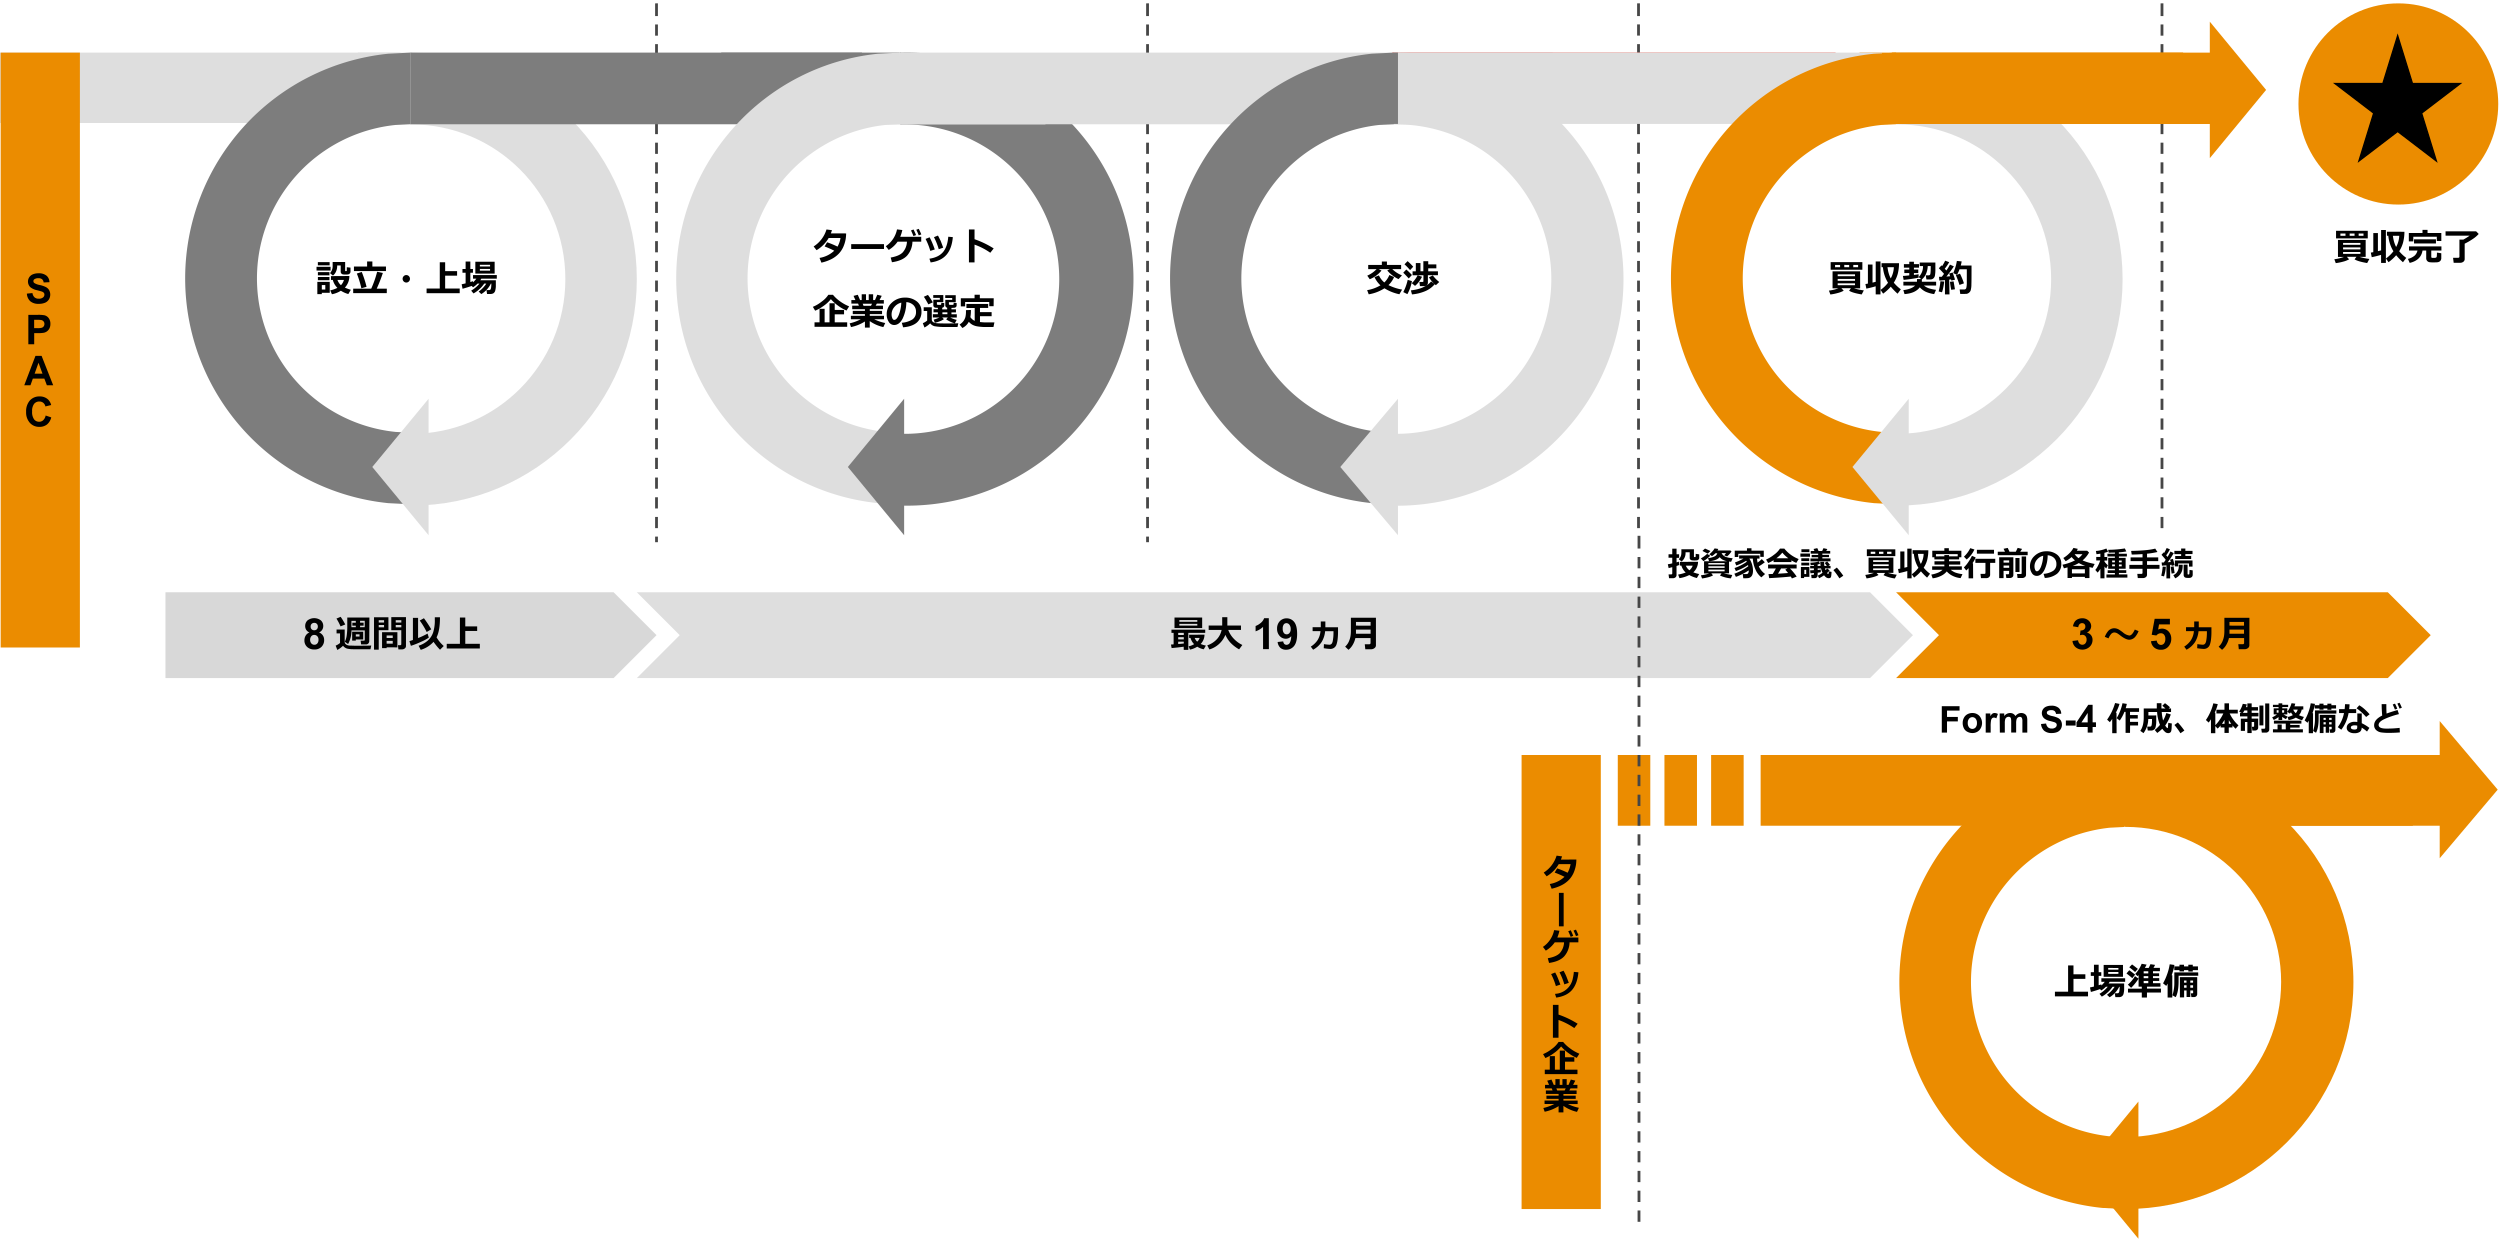 <svg id="下地" xmlns="http://www.w3.org/2000/svg" viewBox="0 0 1340 664.65"><defs><style>.cls-1,.cls-2{fill:#dedede;}.cls-2,.cls-3,.cls-5,.cls-6,.cls-7,.cls-9{fill-rule:evenodd;}.cls-3{fill:#d8d8d8;}.cls-4{fill:#464646;}.cls-12,.cls-5{fill:#7d7d7d;}.cls-6{fill:#ea4c40;}.cls-7,.cls-8{fill:#eb8c00;}.cls-10,.cls-11{fill:none;}.cls-10{stroke:#000;stroke-linecap:square;stroke-miterlimit:8;stroke-width:0.75px;}</style></defs><rect class="cls-1" x="191.83" y="28.21" width="29.11" height="7.36"/><polygon class="cls-2" points="341.33 317.45 1002.34 317.45 1025.34 340.45 1002.34 363.45 341.33 363.45 364.33 340.45 341.33 317.45"/><polygon class="cls-3" points="88.69 317.45 328.89 317.45 351.89 340.45 328.89 363.45 88.69 363.45 88.69 317.45"/><path class="cls-4" d="M352.64,287.63v3h-1.5v-3Zm0-10.55v6h-1.5v-6Zm0-10.56v6h-1.5v-6Zm0-10.56v6h-1.5v-6Zm0-10.56v6h-1.5v-6Zm0-10.56v6h-1.5v-6Zm0-10.55v6h-1.5v-6Zm0-10.56v6h-1.5v-6Zm0-10.56v6h-1.5v-6Zm0-10.56v6h-1.5v-6Zm0-10.56v6h-1.5v-6Zm0-10.55v6h-1.5v-6Zm0-10.56v6h-1.5v-6Zm0-10.56v6h-1.5v-6Zm0-10.56v6h-1.5v-6Zm0-10.56v6h-1.5v-6Zm0-10.55v6h-1.5v-6Zm0-10.56v6h-1.5v-6Zm0-10.56v6h-1.5v-6Zm0-10.56v6h-1.5V87Zm0-10.56v6h-1.5v-6Zm0-10.55v6h-1.5v-6Zm0-10.56v6h-1.5v-6Zm0-10.56v6h-1.5v-6Zm0-10.56v6h-1.5v-6Zm0-10.56v6h-1.5v-6Zm0-10.55v6h-1.5v-6Zm0-11.32V8.6h-1.5V1.81Z"/><path class="cls-4" d="M879,277.08v6h-1.51v-6Zm0-10.56v6h-1.51v-6ZM879,256v6h-1.51v-6Zm0-10.56v6h-1.51v-6Zm0-10.56v6h-1.51v-6Zm0-10.55v6h-1.51v-6Zm0-10.56v6h-1.51v-6Zm0-10.56v6h-1.51v-6Zm0-10.56v6h-1.51v-6Zm0-10.56v6h-1.51v-6Zm0-10.55v6h-1.51v-6Zm0-10.56v6h-1.51v-6Zm0-10.56v6h-1.51v-6Zm0-10.56v6h-1.51v-6Zm0-10.56v6h-1.51v-6Zm0-10.55v6h-1.51v-6Zm0-10.56v6h-1.51v-6Zm0-10.56v6h-1.51v-6ZM879,87v6h-1.51V87Zm0-10.56v6h-1.51v-6Zm0-10.55v6h-1.51v-6Zm0-10.56v6h-1.51v-6Zm0-10.56v6h-1.51v-6Zm0-10.56v6h-1.51v-6Zm0-10.56v6h-1.51v-6Zm0-10.55v6h-1.51v-6Zm0-11.32V8.6h-1.51V1.81Z"/><path class="cls-4" d="M615.84,287.63v3h-1.51v-3Zm0-10.55v6h-1.51v-6Zm0-10.56v6h-1.51v-6Zm0-10.56v6h-1.51v-6Zm0-10.56v6h-1.51v-6Zm0-10.56v6h-1.51v-6Zm0-10.55v6h-1.51v-6Zm0-10.56v6h-1.51v-6Zm0-10.56v6h-1.51v-6Zm0-10.56v6h-1.51v-6Zm0-10.56v6h-1.51v-6Zm0-10.55v6h-1.51v-6Zm0-10.56v6h-1.51v-6Zm0-10.56v6h-1.51v-6Zm0-10.56v6h-1.51v-6Zm0-10.56v6h-1.51v-6Zm0-10.55v6h-1.51v-6Zm0-10.56v6h-1.51v-6Zm0-10.56v6h-1.51v-6Zm0-10.56v6h-1.51V87Zm0-10.56v6h-1.51v-6Zm0-10.55v6h-1.51v-6Zm0-10.56v6h-1.51v-6Zm0-10.56v6h-1.51v-6Zm0-10.56v6h-1.51v-6Zm0-10.56v6h-1.51v-6Zm0-10.55v6h-1.51v-6Zm0-11.32V8.6h-1.51V1.81Z"/><path class="cls-4" d="M1159.58,277.08v6h-1.51v-6Zm0-10.56v6h-1.51v-6Zm0-10.56v6h-1.51v-6Zm0-10.56v6h-1.51v-6Zm0-10.56v6h-1.51v-6Zm0-10.55v6h-1.51v-6Zm0-10.56v6h-1.51v-6Zm0-10.56v6h-1.51v-6Zm0-10.56v6h-1.51v-6Zm0-10.56v6h-1.51v-6Zm0-10.55v6h-1.51v-6Zm0-10.56v6h-1.51v-6Zm0-10.56v6h-1.51v-6Zm0-10.56v6h-1.51v-6Zm0-10.56v6h-1.51v-6Zm0-10.55v6h-1.51v-6Zm0-10.56v6h-1.51v-6Zm0-10.56v6h-1.51v-6Zm0-10.56v6h-1.51V87Zm0-10.56v6h-1.51v-6Zm0-10.55v6h-1.51v-6Zm0-10.56v6h-1.51v-6Zm0-10.56v6h-1.51v-6Zm0-10.56v6h-1.51v-6Zm0-10.56v6h-1.51v-6Zm0-10.55v6h-1.51v-6Zm0-11.32V8.6h-1.51V1.81Z"/><path class="cls-2" d="M214.64,65.92H165.26l2.57-4.56c11.1-17.92,25.9-29.86,42.4-32.57l4.41-.36Zm-49.38,0H-.3V28.21H214.64v.22l-4.41.36c-16.5,2.71-31.3,14.65-42.4,32.57Z"/><path class="cls-2" d="M220.52,271l-.61,0V232.52l.61,0c45.57,0,82.51-37.12,82.51-82.92S266.09,66.7,220.52,66.7l-.61,0V28.24l.61,0c66.72,0,120.81,54.36,120.81,121.42S287.24,271,220.52,271Z"/><path class="cls-5" d="M219.91,270.29l-11.79-.6a121.06,121.06,0,0,1,0-240.89l11.79-.59V66.59l-7.86.39a82.69,82.69,0,0,0,0,164.53l7.86.4Z"/><polygon class="cls-5" points="461.3 66.61 273.41 66.61 274.1 66.61 219.91 66.61 219.91 28.54 219.91 28.21 462 28.21 461.3 66.61"/><path class="cls-5" d="M483,271l-.6,0V232.52l.6,0A82.93,82.93,0,1,0,483,66.7l-.6,0V28.24l.6,0A121.42,121.42,0,1,1,483,271Z"/><polygon class="cls-2" points="831.59 66.61 559.99 66.61 560.69 66.75 482.36 66.75 482.36 28.54 482.36 28.21 832.28 28.21 831.59 66.61"/><path class="cls-6" d="M983.86,65.92H929.29l2.83-4.56C944.4,43.44,960.76,31.5,979,28.79l4.86-.36Zm-54.57,0h-183V28.21H983.86v.22l-4.86.36c-18.24,2.71-34.61,14.65-46.88,32.57Z"/><path class="cls-2" d="M747.67,271l-.61,0V232.52l.61,0a82.93,82.93,0,1,0,0-165.85l-.61,0V28.24l.61,0a121.42,121.42,0,1,1,0,242.83Z"/><polygon class="cls-7" points="1189.74 66.47 1039.9 66.47 1039.9 65.92 996.68 65.92 996.68 28.54 996.68 28.21 1189.74 28.21 1189.74 66.47"/><path class="cls-2" d="M1016.89,271l-.6,0V232.52l.6,0c45.58,0,82.52-37.12,82.52-82.92s-36.94-82.93-82.52-82.93l-.6,0V28.24l.6,0c66.73,0,120.82,54.36,120.82,121.42S1083.62,271,1016.89,271Z"/><polygon class="cls-7" points="1170.14 66.47 1048.97 66.47 1048.76 66.47 1013.82 66.47 1014.03 28.54 1014.03 28.21 1170.14 28.21 1170.14 66.47"/><polygon class="cls-7" points="1184.46 11.62 1214.63 48.19 1184.46 84.77 1184.46 11.62"/><polygon class="cls-2" points="229.72 286.88 199.55 250.3 229.72 213.73 229.72 286.88"/><ellipse class="cls-8" cx="1285.52" cy="55.73" rx="53.54" ry="53.92"/><polygon class="cls-9" points="1251.58 44.8 1277.22 44.8 1285.14 19.16 1293.07 44.8 1318.7 44.8 1297.96 60.64 1305.88 86.28 1285.14 70.43 1264.4 86.28 1272.33 60.64 1251.58 44.8"/><polygon class="cls-10" points="1251.58 44.8 1277.22 44.8 1285.14 19.16 1293.07 44.8 1318.7 44.8 1297.96 60.64 1305.88 86.28 1285.14 70.43 1264.4 86.28 1272.32 60.64 1251.58 44.8"/><polygon class="cls-7" points="1016.29 317.45 1279.86 317.45 1302.87 340.45 1279.86 363.45 1016.29 363.45 1039.29 340.45 1016.29 317.45"/><path d="M177.19,145h-7.53v-2h7.53Zm-.45,11.93h-4.25v.72h-2.4v-6.56h6.65Zm-.06-14.7h-6.31v-1.74h6.31Zm-.1,5.34h-6.19v-1.71h6.19Zm0,2.62h-6.19v-1.72h6.19Zm-2.22,5v-2.38h-1.87v2.38Zm13.51-11.74v2.14a1.39,1.39,0,0,1-.31.9,1.52,1.52,0,0,1-.7.52,4.89,4.89,0,0,1-1.47.15c-.49,0-.95,0-1.39-.06a1.56,1.56,0,0,1-1-.47,1.32,1.32,0,0,1-.38-.94v-3.4h-1.9v.46a6.81,6.81,0,0,1-.61,2.78,5.4,5.4,0,0,1-1.65,2.18l-1.57-1.32a5.82,5.82,0,0,0,1-1.56,5.71,5.71,0,0,0,.41-2.41v-2H185V145c0,.21.07.31.23.31h.32a.34.34,0,0,0,.22-.07.29.29,0,0,0,.11-.16c0-.07,0-.29,0-.65s0-.77,0-1.2Zm-.61,4.49a9,9,0,0,1-2.41,6.22,24.15,24.15,0,0,0,3.2,1.16l-1.35,2.29a15.06,15.06,0,0,1-4-1.78,13.16,13.16,0,0,1-4.79,1.88l-.9-2.08a14.87,14.87,0,0,0,3.84-1.34,9,9,0,0,1-2.45-4.24h-1V148Zm-4.51,4.92a6.67,6.67,0,0,0,1.59-2.81h-3.46A6.66,6.66,0,0,0,182.75,152.87Z"/><path d="M207.31,157.11h-18v-2.37h9.66a54,54,0,0,0,3.18-9.08l3.06.64a82.35,82.35,0,0,1-3.29,8.44h5.42Zm-.43-11.83H189.71v-2.41h7.06v-2.73h2.82v2.73h7.29Zm-10.4,8.45-2.79.78a52.55,52.55,0,0,0-2.43-7.9l2.64-.84A58,58,0,0,1,196.48,153.73Z"/><path d="M219.74,149.44a2,2,0,0,1-.57,1.41,1.93,1.93,0,0,1-2.78,0,2,2,0,0,1,0-2.83,1.93,1.93,0,0,1,2.78,0A2,2,0,0,1,219.74,149.44Z"/><path d="M246.4,157.14H228.65v-2.5h7.07V140.56h2.88v4.76H245v2.44H238.6v6.88h7.8Z"/><path d="M252.82,153.25q-1.66.63-4.89,1.53l-.48-2.42c.67-.13,1.38-.29,2.12-.47v-5.72h-1.69v-2h1.69v-4h2.53v4h1.41v2H252.1v5c.56-.16,1-.32,1.44-.45l0,.63a14.71,14.71,0,0,0,1.81-2h-1.81v-1.91h12.75v1.91H258c-.19.33-.38.62-.54.86h8.31c0,1.61,0,2.73,0,3.34a10.2,10.2,0,0,1-.28,2,2.49,2.49,0,0,1-.89,1.55,2.85,2.85,0,0,1-1.7.47h-1.84l-.3-2.08h1.31a1.28,1.28,0,0,0,.71-.2c.2-.13.35-.51.45-1.13a15.27,15.27,0,0,0,.13-2.16h-.24a13.51,13.51,0,0,1-5.14,5.63l-1.41-1.34a15.76,15.76,0,0,0,4.1-4.29h-1.13a14.68,14.68,0,0,1-2.61,3,15.23,15.23,0,0,1-3.13,2.28l-1.25-1.49A16.42,16.42,0,0,0,257,152h-1a15,15,0,0,1-2.46,2Zm12.31-6.6H254.78V140.3h10.35Zm-2.45-3.82v-.91h-5.47v.91Zm0,2.23v-.93h-5.47v.93Z"/><path d="M165.87,339a3.72,3.72,0,0,1-1.75-1.42,3.83,3.83,0,0,1-.54-2,4,4,0,0,1,1.26-3.05,5.93,5.93,0,0,1,7.15,0,4,4,0,0,1,1.27,3.05,3.6,3.6,0,0,1-.58,2A3.7,3.7,0,0,1,171,339a4.16,4.16,0,0,1,2.74,4,5,5,0,0,1-1.42,3.71,5.14,5.14,0,0,1-3.8,1.42A5.64,5.64,0,0,1,164.9,347a4.63,4.63,0,0,1-1.73-3.81,4.86,4.86,0,0,1,.65-2.46A4.2,4.2,0,0,1,165.87,339Zm.35,3.87a2.94,2.94,0,0,0,.66,2,2.1,2.1,0,0,0,1.63.72,2,2,0,0,0,1.58-.7,2.93,2.93,0,0,0,.63-2,2.63,2.63,0,0,0-.64-1.86,2.06,2.06,0,0,0-1.61-.7,1.91,1.91,0,0,0-1.69.79A3,3,0,0,0,166.22,342.91Zm.29-7.05a2,2,0,0,0,.52,1.47,1.88,1.88,0,0,0,1.39.53,1.91,1.91,0,0,0,1.41-.53,2,2,0,0,0,.53-1.48,2,2,0,0,0-.52-1.42,1.84,1.84,0,0,0-1.39-.53,1.91,1.91,0,0,0-1.41.53A1.93,1.93,0,0,0,166.51,335.86Z"/><path d="M199,346l-.43,2-6.73,0c-2.09,0-3.37,0-3.83-.06a15.49,15.49,0,0,1-1.92-.28,4.21,4.21,0,0,1-2.22-1.54,12.85,12.85,0,0,1-3.08,2.25l-.88-2.33a7.7,7.7,0,0,0,2.35-1.41v-5.12H180.4v-2.08h4.35V344a1.79,1.79,0,0,0,.18.81,1.88,1.88,0,0,0,.57.63,3.18,3.18,0,0,0,.87.41,4.66,4.66,0,0,0,.93.19c.29,0,1.16,0,2.6.06s2.69,0,3.78,0C196.1,346.09,197.88,346.06,199,346Zm-14-11.26-2.47,1a30.16,30.16,0,0,0-2.19-4.18l2.25-.95A35.81,35.81,0,0,1,185.06,334.73Zm12.92,8.8a1.86,1.86,0,0,1-.49,1.36,1.72,1.72,0,0,1-1.3.51h-2.56l-.28-2h1.73c.33,0,.49-.17.49-.52v-5H188.4a15.4,15.4,0,0,1-1.82,7.31L184.83,344a11.13,11.13,0,0,0,1-3.32,34.23,34.23,0,0,0,.31-5.17V331H198Zm-7.21-10.77h-2.34v3.42h2.34v-.82h-1.84v-1.6h1.84Zm0,10v.59h-1.95v-4.74h5.91v4.15Zm0-1.59h2V340h-2Zm4.78-5v-3.42H193v1h1.9v1.6H193v.82Z"/><path d="M208.21,337.8H203v10.44h-2.53v-17.4h7.72Zm-2.35-4.12v-1.24H203v1.24Zm0,2.58V335H203v1.26Zm1.37,10.7v.44h-2.45v-8.55H213V347Zm3.27-5v-1.34h-3.27v1.34ZM207.23,345h3.27v-1.49h-3.27Zm10.37,1.28a1.57,1.57,0,0,1-.63,1.27,2.25,2.25,0,0,1-1.5.52h-1.93l-.25-2.23h1.19a.61.61,0,0,0,.42-.16.5.5,0,0,0,.19-.4V337.8h-5.36v-7h7.87Zm-5.49-12.6h3v-1.24h-3Zm3,1.32h-3v1.26h3Z"/><path d="M229.85,341.75a22.94,22.94,0,0,1-4.16,2.25,43.23,43.23,0,0,1-5.45,2.16l-.8-2.52c.49-.13,1.12-.34,1.88-.6V331.16h2.77V342a39.86,39.86,0,0,0,5.09-2.4Zm8,4.51-2,2a31.9,31.9,0,0,1-3.47-4.24,15.1,15.1,0,0,1-6.87,4.3l-1.14-2.22a13.69,13.69,0,0,0,4.92-2.74,10.26,10.26,0,0,0,2.85-4.31,21.17,21.17,0,0,0,.92-6.9v-1.29h2.76v.32q0,6.87-1.82,10.43A18.72,18.72,0,0,0,237.84,346.26Zm-6.7-8.95-2.45,1.45a40.07,40.07,0,0,0-3.72-6.15l2.25-1.24A62.94,62.94,0,0,1,231.14,337.31Z"/><path d="M257.19,347.59H239.45v-2.5h7.06V331h2.88v4.75h6.37v2.44h-6.37v6.89h7.8Z"/><path d="M634.46,346.63q-3.65.51-6.47.73l-.35-1.88,1.42-.11V339.2H627.9v-1.7H646v1.7h-9.06v9.12h-2.45Zm9.9-10H629.53V331h14.83Zm-12.85,2.58v1.14h3V339.2Zm0,2.32v1.19h3v-1.19Zm0,3.67,3-.27v-1h-3Zm.62-11.91h9.63v-.95h-9.63Zm9.63,1.09h-9.63v.93h9.63Zm3.85,5.8a7.18,7.18,0,0,1-2.06,5,15.25,15.25,0,0,0,2.81.85l-1.16,2a9.93,9.93,0,0,1-3.47-1.41,11.77,11.77,0,0,1-3.9,1.58l-.72-1.76a9.78,9.78,0,0,0,2.95-1.17,7.1,7.1,0,0,1-1.92-3.33h-.76v-1.72Zm-3.91,3.75a4.23,4.23,0,0,0,1.29-2h-2.64A5.1,5.1,0,0,0,641.7,343.92Z"/><path d="M656.81,340.25a13.36,13.36,0,0,1-8.58,7.86l-1.14-2.21a12.14,12.14,0,0,0,5.13-3.26,10.28,10.28,0,0,0,2.56-5h-6.93v-2.35h7.25v-4.46h2.76v4.46h7.3v2.35h-6.82a13.45,13.45,0,0,0,2.91,4.65,15.74,15.74,0,0,0,4.65,3.42l-1.74,2.35a20.13,20.13,0,0,1-4.58-3.53A15.11,15.11,0,0,1,656.81,340.25Z"/><path d="M680.12,347.92H677V336a10.64,10.64,0,0,1-4,2.39v-2.86a8.91,8.91,0,0,0,2.63-1.54,5.82,5.82,0,0,0,1.94-2.63h2.51Z"/><path d="M684.81,344.11l3-.33a2.26,2.26,0,0,0,.58,1.38,1.65,1.65,0,0,0,1.22.45,2,2,0,0,0,1.63-.9,7.83,7.83,0,0,0,.85-3.73,3.65,3.65,0,0,1-2.91,1.38,4.33,4.33,0,0,1-3.29-1.5,5.53,5.53,0,0,1-1.38-3.9,5.64,5.64,0,0,1,1.46-4,4.9,4.9,0,0,1,3.71-1.53,5,5,0,0,1,4,1.94q1.57,1.94,1.58,6.37t-1.64,6.51a5.26,5.26,0,0,1-4.27,2,4.45,4.45,0,0,1-3.06-1A5,5,0,0,1,684.81,344.11Zm7-6.89a3.64,3.64,0,0,0-.69-2.37,2,2,0,0,0-1.59-.84,1.75,1.75,0,0,0-1.42.69,3.55,3.55,0,0,0-.57,2.26,3.66,3.66,0,0,0,.62,2.34,1.94,1.94,0,0,0,3,0A3.16,3.16,0,0,0,691.81,337.22Z"/><path d="M710.39,333.11c0,1.3,0,2.33,0,3.09h6.79v1.89a35.74,35.74,0,0,1-.24,4.78,13.42,13.42,0,0,1-.6,2.64,3.38,3.38,0,0,1-3.55,2.3,26.37,26.37,0,0,1-3.26-.37l.1-2.19a28.53,28.53,0,0,0,2.92.32c1,0,1.56-.67,1.81-2a23.72,23.72,0,0,0,.39-4.5v-.75h-4.49a13.23,13.23,0,0,1-2,6,12.69,12.69,0,0,1-4.43,3.93l-1.24-1.66a12.19,12.19,0,0,0,3.45-3.22,10.59,10.59,0,0,0,1.74-5.08h-4.22v-2.1h4.38q0-.81,0-1.77v-1.32Z"/><path d="M737.5,345.86a1.81,1.81,0,0,1-.79,1.54A2.85,2.85,0,0,1,735,348H731.8l-.28-2.68H734a.63.63,0,0,0,.4-.19.51.51,0,0,0,.21-.36V342h-8.13a12,12,0,0,1-1.38,3.56,9.48,9.48,0,0,1-2.31,2.74L721,346.6a8.24,8.24,0,0,0,2-2.78,12.35,12.35,0,0,0,.85-2.74,18.86,18.86,0,0,0,.23-3.18v-6.8H737.5Zm-2.86-6.19v-2.19H726.8c0,.78,0,1.51,0,2.19Zm0-4.33v-2H726.8v2Z"/><path d="M1110.85,343.55l3-.37a2.94,2.94,0,0,0,.77,1.79,2.1,2.1,0,0,0,1.52.61,2,2,0,0,0,1.61-.74,2.89,2.89,0,0,0,.66-2,2.69,2.69,0,0,0-.63-1.88,2,2,0,0,0-1.53-.7,5.25,5.25,0,0,0-1.42.24l.34-2.57a2.71,2.71,0,0,0,1.92-.56,2,2,0,0,0,.66-1.57,1.78,1.78,0,0,0-.49-1.32A1.7,1.7,0,0,0,1116,334a1.84,1.84,0,0,0-1.36.56,2.67,2.67,0,0,0-.68,1.64l-2.85-.5a6.58,6.58,0,0,1,.9-2.38,4,4,0,0,1,1.67-1.41,5.55,5.55,0,0,1,2.4-.51,4.76,4.76,0,0,1,3.66,1.48,4,4,0,0,1,1.13,2.74,3.87,3.87,0,0,1-2.32,3.46,3.79,3.79,0,0,1,2.22,1.36,4,4,0,0,1,.83,2.55,5,5,0,0,1-1.55,3.69,5.72,5.72,0,0,1-7.5.25A5.08,5.08,0,0,1,1110.85,343.55Z"/><path d="M1146.27,338.28a11.06,11.06,0,0,1-1.66,2.9,4.36,4.36,0,0,1-3.3,1.72q-1.89,0-4.9-2.34a15.64,15.64,0,0,0-1.5-1.07,3.58,3.58,0,0,0-1.73-.49,2.56,2.56,0,0,0-1.87,1.16,7,7,0,0,0-1.13,2l-2-.82a11.07,11.07,0,0,1,1.62-2.88,4.41,4.41,0,0,1,3.37-1.72,5.21,5.21,0,0,1,2.54.7,24.27,24.27,0,0,1,2.19,1.54,6.65,6.65,0,0,0,3.41,1.66q1.14,0,2.25-1.86c.17-.29.41-.73.7-1.34Z"/><path d="M1152.94,343.69l3.08-.33a2.73,2.73,0,0,0,.78,1.69,2.1,2.1,0,0,0,3.14-.18,3.68,3.68,0,0,0,.67-2.42,3.31,3.31,0,0,0-.67-2.27,2.18,2.18,0,0,0-1.73-.76,3.14,3.14,0,0,0-2.39,1.2l-2.51-.37,1.59-8.57h8.17v3h-5.83l-.48,2.79a4.69,4.69,0,0,1,5.6,1,5.59,5.59,0,0,1,1.43,4,6,6,0,0,1-1.16,3.62,5.06,5.06,0,0,1-4.36,2.18,5.4,5.4,0,0,1-3.65-1.22A5.08,5.08,0,0,1,1152.94,343.69Z"/><path d="M1178.54,333.11c0,1.3,0,2.33,0,3.09h6.79v1.89a35.74,35.74,0,0,1-.24,4.78,13.42,13.42,0,0,1-.6,2.64,3.38,3.38,0,0,1-3.56,2.3,26.48,26.48,0,0,1-3.25-.37l.1-2.19a28.24,28.24,0,0,0,2.92.32c.95,0,1.56-.67,1.81-2a23.72,23.72,0,0,0,.39-4.5v-.75h-4.49a13.23,13.23,0,0,1-2,6,12.69,12.69,0,0,1-4.43,3.93l-1.24-1.66a12.19,12.19,0,0,0,3.45-3.22,10.59,10.59,0,0,0,1.74-5.08h-4.22v-2.1h4.38q0-.81,0-1.77v-1.32Z"/><path d="M1205.65,345.86a1.81,1.81,0,0,1-.79,1.54,2.85,2.85,0,0,1-1.75.58H1200l-.28-2.68h2.51a.63.63,0,0,0,.4-.19.51.51,0,0,0,.21-.36V342h-8.13a12,12,0,0,1-1.38,3.56,9.32,9.32,0,0,1-2.31,2.74l-1.83-1.66a8.24,8.24,0,0,0,2-2.78,12.35,12.35,0,0,0,.85-2.74,18.86,18.86,0,0,0,.23-3.18v-6.8h13.42Zm-2.86-6.19v-2.19H1195c0,.78,0,1.51,0,2.19Zm0-4.33v-2H1195v2Z"/><path d="M900.07,302.84c-.31.13-.79.3-1.45.52v4.8a1.59,1.59,0,0,1-.57,1.31,2.2,2.2,0,0,1-1.44.46h-2l-.27-2.06h1.42c.38,0,.57-.17.57-.52V304l-1.94.51-.43-2.06a22.79,22.79,0,0,0,2.37-.49v-3h-2V297.1h2v-3h2.3v3H900V299h-1.37v2.43c.6-.17,1-.29,1.25-.38Zm10.09-1.72a7.81,7.81,0,0,1-2.54,5.65,17.26,17.26,0,0,0,3.14.91l-1.24,2.14a16.07,16.07,0,0,1-4.07-1.6,17,17,0,0,1-5.26,1.67l-.71-1.92a23.32,23.32,0,0,0,4.06-1.09,8,8,0,0,1-2.32-3.72h-.81v-2Zm.62-4V299a1.29,1.29,0,0,1-.34.87,1.46,1.46,0,0,1-.81.47,8.58,8.58,0,0,1-1.46.09,9.9,9.9,0,0,1-1.14-.07,1.61,1.61,0,0,1-1-.44,1.18,1.18,0,0,1-.35-.83V296h-2.22v.47a5.63,5.63,0,0,1-.61,2.58,5.22,5.22,0,0,1-1.53,1.9l-1.51-1.22a4.93,4.93,0,0,0,.74-.9,4.57,4.57,0,0,0,.49-1.12,6.68,6.68,0,0,0,.18-1.76V294.4h6.73v3.88c0,.21.09.31.25.31h.31a.6.6,0,0,0,.22,0c.09,0,.14-.27.16-.73s0-.78,0-1Zm-5.28,8.57a5.54,5.54,0,0,0,1.78-2.49H903.6A6,6,0,0,0,905.5,305.65Z"/><path d="M916.7,297.87a13.46,13.46,0,0,1-1.67,1.52,20.35,20.35,0,0,1-2,1.4l-1.36-1.48a16.66,16.66,0,0,0,3.34-2.43Zm1.48,10.55a10.84,10.84,0,0,1-2.64,1,25.7,25.7,0,0,1-3.25.64l-.6-1.69a21.37,21.37,0,0,0,4.47-1h-2.79v-6.53h12.38a9.93,9.93,0,0,1-2.42-.85,5.66,5.66,0,0,1-1.56-1.36,5.22,5.22,0,0,1-2.28,1.48,10.63,10.63,0,0,1-3.44.68l-.53-1.66a9.19,9.19,0,0,0,3.34-.83,2.66,2.66,0,0,0,1.61-1.75h-1a10,10,0,0,1-1.84,1.53l-1.43-1a12.36,12.36,0,0,0,1.66-1.56,7.23,7.23,0,0,0,1.15-1.58l2,.29c-.16.32-.3.59-.43.81h6.88l.64.54A13.24,13.24,0,0,1,927,297a8.58,8.58,0,0,1-1.31,1.24l-1.53-.65a8.72,8.72,0,0,0,1-1.1h-2.38a3.64,3.64,0,0,0,.84,1.13,4.14,4.14,0,0,0,1.21.81,11.57,11.57,0,0,0,1.67.48,17.81,17.81,0,0,0,2.21.31l-.82,1.89c-.43,0-.81-.08-1.13-.14v6.34h-2.8a35.34,35.34,0,0,0,4.53.88l-.74,1.82a17.53,17.53,0,0,1-5.84-1.53l.84-1.17h-5.47Zm-1.38-13.07-1.42,1.42q-1-.5-2.88-1.47l1.38-1.28C914.62,294.33,915.6,294.77,916.8,295.35Zm7.59,7.25v-.81h-8.7v.81Zm-8.7,1.78h8.7v-.86h-8.7Zm8.7.93h-8.7v.93h8.7Z"/><path d="M937.3,305.73a31.89,31.89,0,0,1-6.86,3.48l-.81-1.71a27.91,27.91,0,0,0,7.45-4,4.58,4.58,0,0,0-.16-.62,29.26,29.26,0,0,1-6.48,3.22l-.74-1.64a25.23,25.23,0,0,0,6.55-3.34c0-.11-.14-.3-.28-.57a26.22,26.22,0,0,1-5.33,2.56l-.71-1.64a26.66,26.66,0,0,0,4.57-2.07h-2.33v-1.69h10.94v1.69h-1.33a14,14,0,0,0,.28,2.16,17.73,17.73,0,0,0,2.25-1.88l1.62,1.68a23,23,0,0,1-3.19,2.19l0,.05a8.87,8.87,0,0,0,1.11,1.86,10.66,10.66,0,0,0,2.24,2.2l-2,1.79a10.51,10.51,0,0,1-3.27-4.47,15.67,15.67,0,0,1-1.3-5.58h-1.86a12.23,12.23,0,0,1,1.95,6.39,7.32,7.32,0,0,1-.16,1.63,3.85,3.85,0,0,1-.49,1.22,2.61,2.61,0,0,1-.81.81,2.83,2.83,0,0,1-1,.4,13.21,13.21,0,0,1-1.86.09h-.9l-.28-2.23,2,0a1.32,1.32,0,0,0,.84-.34A2.39,2.39,0,0,0,937.3,305.73Zm8.08-7.25H943.5v-1.64H931.73v1.72h-1.91v-3.4h6.56v-1.27h2.41v1.27h6.59Z"/><path d="M960.2,301.25h-9.56v-1a17,17,0,0,1-2.9,1.54l-1.12-1.87a19.23,19.23,0,0,0,4.21-2.55,12.18,12.18,0,0,0,3.24-3.31h2.34a18.19,18.19,0,0,0,7.67,5.58l-1.25,2.06a16.9,16.9,0,0,1-2.63-1.35Zm-.36,7.77q-4.08.47-11.56.86l-.37-2.17,2.25-.07c.6-.94,1.17-1.92,1.69-2.93h-4.16V302.6H963v2.11h-3.55a31.56,31.56,0,0,1,3.58,4.34l-2.58,1A7.31,7.31,0,0,0,959.84,309Zm-7.7-9.8h6.39a17.34,17.34,0,0,1-3.2-3A17,17,0,0,1,952.14,299.22Zm.86,8.28c2.27-.12,4.07-.25,5.41-.37-.57-.71-1.07-1.3-1.51-1.79l1.14-.63h-3.41C954.13,305.66,953.58,306.6,953,307.5Z"/><path d="M970.16,298.42H965V296.7h5.13Zm-.33,10.77H967v.65h-1.72v-5.92h4.52Zm-.07-8.46H965.5v-1.5h4.26Zm0,2.36H965.5v-1.51h4.26Zm.08-7.16h-4.28V294.4h4.28Zm-1.72,11.77v-2.27h-1v2.27Zm6.1.75a1.33,1.33,0,0,1-.47,1.05,1.64,1.64,0,0,1-1.06.39H971l-.2-1.8h1.07c.26,0,.39-.12.39-.38v-.58l-1.85.17-.2-1.58,2.05-.12v-.93h-2v-1.32h2v-.54c-.61.05-1.19.09-1.71.1l-.23-1.29a18.65,18.65,0,0,0,2.34-.2,12.38,12.38,0,0,0,2.23-.47l.62,1.25a6.47,6.47,0,0,1-1.26.36v.79h1.57c-.08-.6-.13-1.33-.17-2.2h2.06c0,.54.07,1.27.14,2.2h1.35c-.47-.64-.86-1.17-1.17-1.61l1.32-.79a17.5,17.5,0,0,1,1.53,1.85l-.89.55h1.19v1.32h-3c.11.37.21.68.31.94a8.84,8.84,0,0,0,.83-.9l1.36,1a8,8,0,0,1-1.41,1.42c.28.35.49.52.63.52a.21.21,0,0,0,.2-.14,11.83,11.83,0,0,0,.19-1.25l1.41.27a14.68,14.68,0,0,1-.11,1.64,4.37,4.37,0,0,1-.22,1.18,1,1,0,0,1-.43.41,1.6,1.6,0,0,1-.74.15,2.26,2.26,0,0,1-1.36-.42,5.67,5.67,0,0,1-1.15-1.15,14.62,14.62,0,0,1-2.64,1.58l-.71-1.37a15,15,0,0,0,2.52-1.55,11.17,11.17,0,0,1-.77-2.29h-1.8v.77a13.89,13.89,0,0,0,1.65-.21v1.42a14.53,14.53,0,0,1-1.65.27Zm6.93-7.59H970.4v-1.51h4.14v-.67h-3.49v-1.24h3.49v-.67h-4v-1.44h2l-.47-1.08,2-.45.67,1.53h1.94l.69-1.51,2.1.47-.62,1H981v1.44h-4.21v.67h3.55v1.24h-3.55v.67h4.34Z"/><path d="M988,308.59,985.92,310a34.68,34.68,0,0,0-3.22-4.43l1.85-1.36A46.56,46.56,0,0,1,988,308.59Z"/><path d="M1006.89,308.2a12.23,12.23,0,0,1-2.83,1.11,27.94,27.94,0,0,1-3.57.73l-.69-1.88a21.38,21.38,0,0,0,4.63-1.11h-2.88v-8.18h13.3v8.18h-3a27.82,27.82,0,0,0,4.8,1l-1,2a19.06,19.06,0,0,1-6.08-1.77l.86-1.2h-4.6Zm9-10.1h-15.26v-3.67h15.26Zm-10.74-1.24v-1.12h-2.45v1.12Zm7.18,4.34v-.92H1004v.92Zm-8.36,2.22h8.36v-.94H1004Zm8.36,1.24H1004v.93h8.36Zm-5.19-8.92v1.12h2.36v-1.12Zm6.67,1.12v-1.12h-2.33v1.12Z"/><path d="M1022.31,306.07c-1.47.45-3,.82-4.52,1.13l-.44-2.22c.39-.06.79-.12,1.2-.2v-9.21h2.22v8.73l1.54-.39v-9.82h2.31V310h-2.31Zm11.27-11.13A20.92,20.92,0,0,1,1033,300a15.14,15.14,0,0,1-1.91,4.29,19,19,0,0,0,3.41,3.22l-1.58,2.1a29.43,29.43,0,0,1-3.29-3.38,21.4,21.4,0,0,1-3.68,3.36l-1.24-1.78a16.85,16.85,0,0,0,3.57-3.47,17.2,17.2,0,0,1-2.45-7.49h-.67v-1.94Zm-4,7.33a12.05,12.05,0,0,0,1.5-5.39H1028a24.35,24.35,0,0,0,.43,2.4c.14.51.3,1,.49,1.52A12,12,0,0,0,1029.58,302.27Z"/><path d="M1043.47,306.28a8.8,8.8,0,0,1-3.13,2.41,13.68,13.68,0,0,1-4.43,1.29l-.74-2a16.39,16.39,0,0,0,3.81-1.11,8.08,8.08,0,0,0,2.2-1.45h-5.54v-1.85h6.53v-.95h-5.29v-1.78h5.29v-1h-5.34v-1.13h-1.13v-3.51h6.47v-1.35h2.42v1.35h6.7v3.51h-1.2v1.13h-5.4v1h6v1.78h-6v.95h6.85v1.85h-5.94a9.43,9.43,0,0,0,2.41,1.45,17.54,17.54,0,0,0,3.87.88l-1,2.12a12.23,12.23,0,0,1-4.19-1.18A9.53,9.53,0,0,1,1043.47,306.28Zm-1.3-8.1v-.67h2.52v.67h4.64V297h-11.66v1.23Z"/><path d="M1057.6,310h-2.43v-5.48a12.26,12.26,0,0,1-1.27,1.25l-1.27-1.63a17.26,17.26,0,0,0,2.71-3.36,16.83,16.83,0,0,0,1.61-2.86l2,.85a13.33,13.33,0,0,1-1.73,3.14h.33Zm.68-15.48a14.44,14.44,0,0,1-4.15,5.36l-1.46-1.51a15.18,15.18,0,0,0,3.38-4.55Zm8.43,13.54a1.61,1.61,0,0,1-.61,1.31,2,2,0,0,1-1.35.51h-2.94l-.27-2.27h2.15a.48.48,0,0,0,.36-.16.49.49,0,0,0,.15-.33v-5.43h-5.4v-2.17h10.66v2.17h-2.75Zm2.08-11.29h-9.17v-2.09h9.17Z"/><path d="M1074.67,295.74l-.75-1.6,2.23-.46.94,2.06h3.38l1-2.08,2.36.55-1,1.53h4v1.86H1070.8v-1.86Zm2.24,10.23h-3v3.92h-2.35V298.7h7.6v9.5a1.42,1.42,0,0,1-.54,1.18,2.28,2.28,0,0,1-1.43.43h-1.8l-.27-2h1.25c.32,0,.49-.15.49-.45Zm0-4.41v-1.17h-3v1.17Zm-3,2.79h3v-1.21h-3Zm8.55,2.23h-2.2v-7.5h2.2Zm3.49,1.57a1.45,1.45,0,0,1-.63,1.2,2.22,2.22,0,0,1-1.38.47h-2.54l-.25-2.14h1.93a.46.46,0,0,0,.53-.52v-8.89H1086Z"/><path d="M1096,309.78l-.64-2.2a10.92,10.92,0,0,0,5.14-1.61,4.17,4.17,0,0,0,1.73-3.64,4.4,4.4,0,0,0-1.24-3.26,5.47,5.47,0,0,0-3.44-1.44,18.34,18.34,0,0,1-1.81,8c-1.08,2-2.44,3.05-4.08,3.05a3,3,0,0,1-2.59-1.54,6.39,6.39,0,0,1-1-3.53v-.22a7.32,7.32,0,0,1,2.4-5.38,9,9,0,0,1,6.06-2.52h.35a8.83,8.83,0,0,1,5.73,1.81,6,6,0,0,1,2.24,4.91,6.6,6.6,0,0,1-2.26,5.32A11.29,11.29,0,0,1,1096,309.78Zm-.87-11.89a6.14,6.14,0,0,0-3.3,2.07,5.42,5.42,0,0,0-1.35,3.55,5,5,0,0,0,.33,1.85c.23.56.54.84.94.84.81,0,1.55-.8,2.21-2.41A18,18,0,0,0,1095.14,297.89Z"/><path d="M1117.49,309.21h-6.93v.61h-2.36l0-5.7c-.54.15-1.19.31-1.94.5l-.76-1.94a25.39,25.39,0,0,0,6.68-2.31,12.07,12.07,0,0,1-1.78-1.8,18,18,0,0,1-3.2,2.24l-1.26-1.72a15.9,15.9,0,0,0,3.16-2.47,11.54,11.54,0,0,0,2.27-2.94l2.31.5a10.61,10.61,0,0,1-.47,1h5.52l1,1a15.38,15.38,0,0,1-3.47,4.2,26.76,26.76,0,0,0,2.73,1c.91.27,2.16.58,3.75.91l-1.08,2.07c-.55-.12-1.12-.25-1.72-.41v5.88h-2.42Zm-6.93-1.86h6.93v-2.23h-6.93Zm.42-4.06,6.65,0a19.79,19.79,0,0,1-3.38-1.49A18.1,18.1,0,0,1,1111,303.29Zm3.11-4.12a10.06,10.06,0,0,0,2.1-2.13H1112A10.12,10.12,0,0,0,1114.09,299.17Z"/><path d="M1125.79,304.91a9.54,9.54,0,0,1-1.47,2l-1.24-1.42a10.43,10.43,0,0,0,1.43-2.21,17.72,17.72,0,0,0,1.2-2.88h-2.13v-1.89h2.21v-1.75c-.87.15-1.56.25-2.07.29l-.32-1.73A18.22,18.22,0,0,0,1129,294l.89,1.69a14.41,14.41,0,0,1-1.92.63v2.22h1.51v1.89H1128V301a12.31,12.31,0,0,0,1.83,2l-.92,1.71c-.3-.31-.6-.66-.91-1.05V310h-2.17Zm14.49,4.68h-11.23v-1.67h4.53v-.8h-3.87v-1.47h3.87v-.76H1130V299h3.58v-.74h-4v-1.47h4v-.62c-1.06,0-2.17.06-3.32.06l-.28-1.54a56.51,56.51,0,0,0,8.94-.73l.78,1.62a33,33,0,0,1-4,.48v.73H1140v1.47h-4.26V299h3.6v5.85h-3.6v.76h3.94v1.47h-3.94v.8h4.53Zm-6.7-9.14h-1.48v.95h1.48Zm0,2.08h-1.48v1h1.48Zm3.65-1.13v-.95h-1.48v.95Zm0,2.16v-1h-1.48v1Z"/><path d="M1150.8,308.08a1.54,1.54,0,0,1-.64,1.27,2.35,2.35,0,0,1-1.48.49h-2.83l-.26-2.25h2.28a.52.52,0,0,0,.35-.15.41.41,0,0,0,.17-.32v-2.25h-7.05v-2.09h7.05v-2H1142v-2h6.4V297c-2.09.15-4,.23-5.8.23l-.31-1.94q8.87-.15,12.91-1.24l1.18,1.82a40.16,40.16,0,0,1-5.57.91v2h6v2h-6v2h6.68v2.09h-6.68Z"/><path d="M1160.9,303.79a20.48,20.48,0,0,1-1,5.16l-1.47-.37a27.07,27.07,0,0,0,.76-4.9Zm2.3,6.23h-2v-7c-1,.09-1.77.16-2.38.18l-.19-1.73,1.2,0c.25-.35.59-.83,1-1.44-.8-1-1.56-1.87-2.26-2.66l1.14-1.29.26.28a16.68,16.68,0,0,0,1.36-2.64l1.75.72a23.17,23.17,0,0,1-2,3.21l.71.86a23.59,23.59,0,0,0,1.59-2.9l1.75.85a43,43,0,0,1-3.23,4.9l1.63-.12a11.5,11.5,0,0,0-.4-1.26l1.56-.45c.24.8.54,1.92.89,3.37l-1.55.41a3.16,3.16,0,0,0-.12-.61l-.74.1Zm2.39-2.88-1.6.32c-.15-1-.31-2.23-.48-3.65l1.54-.25Zm4.33-4.44a12.75,12.75,0,0,1-.3,3.09,6.17,6.17,0,0,1-1.26,2.33,6.85,6.85,0,0,1-2.45,1.86l-1-1.67a6.56,6.56,0,0,0,1.6-1.15,5.62,5.62,0,0,0,1.24-2.66,15.61,15.61,0,0,0,.07-1.8Zm5.27-5.72h-3.84v1h3.12v1.65h-8.56V298h3.18v-1h-3.63v-1.73h3.63V294h2.26v1.28h3.84Zm0,6.72h-1.89V302h-5.79v1.6h-1.78v-3.2h9.46Zm.1,4.32a2,2,0,0,1-.15.79,1.47,1.47,0,0,1-.46.57,1.89,1.89,0,0,1-.64.31,4.37,4.37,0,0,1-.91.08,9.52,9.52,0,0,1-1.46-.09,1.45,1.45,0,0,1-.89-.5,1.76,1.76,0,0,1-.34-1.14v-5.38h2.1v4.93c0,.21.09.31.27.31h.35c.18,0,.28-.11.32-.32s.07-.92.11-2.12l1.7.26Z"/><path d="M1040.8,392.68V378.51h9.52v2.39h-6.72v3.36h5.8v2.4h-5.8v6Z"/><path d="M1052,387.4a5.61,5.61,0,0,1,.65-2.62,4.48,4.48,0,0,1,1.85-1.93,5.36,5.36,0,0,1,2.68-.67,5,5,0,0,1,3.74,1.51,5.78,5.78,0,0,1,0,7.69,5,5,0,0,1-3.71,1.53,5.65,5.65,0,0,1-2.64-.64,4.22,4.22,0,0,1-1.91-1.87A6.27,6.27,0,0,1,1052,387.4Zm2.72.15a3.5,3.5,0,0,0,.71,2.34,2.31,2.31,0,0,0,3.51,0,3.52,3.52,0,0,0,.7-2.36,3.42,3.42,0,0,0-.7-2.32,2.29,2.29,0,0,0-3.51,0A3.46,3.46,0,0,0,1054.72,387.55Z"/><path d="M1067,392.68h-2.66V382.41h2.47v1.46a4.55,4.55,0,0,1,1.14-1.36,2.1,2.1,0,0,1,1.16-.33,3.34,3.34,0,0,1,1.75.51l-.83,2.37a2.31,2.31,0,0,0-1.25-.44,1.42,1.42,0,0,0-.94.31,2.17,2.17,0,0,0-.62,1.14,17.13,17.13,0,0,0-.22,3.44Z"/><path d="M1071.82,382.41h2.45v1.4a3.92,3.92,0,0,1,3.14-1.63,3.31,3.31,0,0,1,1.67.41,3.06,3.06,0,0,1,1.17,1.22,4.73,4.73,0,0,1,1.43-1.22,3.47,3.47,0,0,1,1.64-.41,3.53,3.53,0,0,1,1.87.46,2.78,2.78,0,0,1,1.15,1.35,6,6,0,0,1,.28,2.13v6.56H1084v-5.87a4.51,4.51,0,0,0-.27-2,1.26,1.26,0,0,0-1.14-.58,1.81,1.81,0,0,0-1,.35,1.88,1.88,0,0,0-.71,1,7.27,7.27,0,0,0-.22,2.12v4.93h-2.66v-5.63a8.22,8.22,0,0,0-.14-1.93,1.32,1.32,0,0,0-.44-.65,1.4,1.4,0,0,0-.82-.21,1.86,1.86,0,0,0-1.1.34,1.82,1.82,0,0,0-.71,1,7.58,7.58,0,0,0-.21,2.12v5h-2.66Z"/><path d="M1094,388.07l2.72-.27a3.49,3.49,0,0,0,1,2.06,3,3,0,0,0,2,.65,3.08,3.08,0,0,0,2-.58,1.76,1.76,0,0,0,.69-1.37,1.31,1.31,0,0,0-.29-.85,2.37,2.37,0,0,0-1-.62c-.33-.11-1.08-.32-2.25-.62a7.43,7.43,0,0,1-3.16-1.4,3.78,3.78,0,0,1-.68-4.88,3.84,3.84,0,0,1,1.73-1.43,6.84,6.84,0,0,1,2.74-.5,5.77,5.77,0,0,1,3.93,1.17,4.14,4.14,0,0,1,1.39,3.13l-2.8.12a2.49,2.49,0,0,0-.77-1.57,2.8,2.8,0,0,0-1.78-.48,3.13,3.13,0,0,0-1.92.52,1,1,0,0,0-.44.88,1.1,1.1,0,0,0,.42.86,7.36,7.36,0,0,0,2.57.94,13.41,13.41,0,0,1,3,1,4,4,0,0,1,1.54,1.44,4.3,4.3,0,0,1,.55,2.26,4.25,4.25,0,0,1-.66,2.28,4,4,0,0,1-1.88,1.59,7.8,7.8,0,0,1-3,.51,5.93,5.93,0,0,1-4-1.24A5.45,5.45,0,0,1,1094,388.07Z"/><path d="M1107.3,388.9v-2.72h5.23v2.72Z"/><path d="M1119,392.68v-3h-6v-2.49l6.3-9.41h2.34v9.4h1.8v2.5h-1.8v3Zm0-5.48v-5.06l-3.34,5.06Z"/><path d="M1134.49,393h-2.34v-7.65c-.36.54-.78,1.12-1.27,1.74l-1.47-1.36a29.63,29.63,0,0,0,4.27-8.91l2.38.47a22,22,0,0,1-2,4.72h.39Zm7.2-.17h-2.38V381.56h-.62a21.7,21.7,0,0,1-2.52,4.66l-1.64-1.29a25.88,25.88,0,0,0,3.12-8l2.33.36c-.17.81-.38,1.58-.61,2.32h7.16v1.95h-4.84v1.71h4.16v1.85h-4.16v1.8H1146v1.93h-4.27Z"/><path d="M1155.75,383.47c0,1.89,0,3.11,0,3.66a13.06,13.06,0,0,1-.2,1.83,5.72,5.72,0,0,1-.36,1.36,2.19,2.19,0,0,1-.52.64,3,3,0,0,1-.77.46,2.42,2.42,0,0,1-.89.16h-1.81l-.3-2.12h1.45a1.15,1.15,0,0,0,.59-.15c.18-.11.31-.44.4-1a15.67,15.67,0,0,0,.13-2.33c0-.18,0-.38,0-.58h-2a13,13,0,0,1-2.55,7.56l-1.73-1.22c1.23-1.7,1.85-4.11,1.85-7.21v-4.79h7c0-.54,0-1.48,0-2.83h2.49v2.83h2.15l-1.68-1.45,1.43-1.38a26.17,26.17,0,0,1,2.67,2.18l-.69.65h1.28v1.9h-5a24.54,24.54,0,0,0,.73,4.57,17.64,17.64,0,0,0,1.72-4l2.4.74a23.54,23.54,0,0,1-3,5.95c.6.91,1,1.36,1.23,1.36s.17-.07.2-.21.11-1,.23-2.6l1.9.34-.09,2a9.53,9.53,0,0,1-.23,2,1.57,1.57,0,0,1-.58.87,1.81,1.81,0,0,1-1.08.29,2.38,2.38,0,0,1-1.57-.59,10,10,0,0,1-1.57-1.74,24,24,0,0,1-2.69,2.24l-1.34-1.58a19.25,19.25,0,0,0,2.81-2.76,21.27,21.27,0,0,1-1.56-6.88h-4.66v1.84Z"/><path d="M1170.82,391.58l-2.1,1.44a36.28,36.28,0,0,0-3.23-4.43l1.85-1.35A42.38,42.38,0,0,1,1170.82,391.58Z"/><path d="M1187.41,393h-2.34v-7.45c-.33.52-.73,1.1-1.21,1.75l-1.5-1.37a24.27,24.27,0,0,0,2.14-3.75,24.67,24.67,0,0,0,1.83-5.19l2.38.41a22,22,0,0,1-1.63,4.61h.33v6.69a18.71,18.71,0,0,0,2.47-3.08,19.29,19.29,0,0,0,1.83-3.22H1188v-2h4.32V377h2.42v3.43h4.71v2h-4.34a18.46,18.46,0,0,0,2,3.35,17,17,0,0,0,2.72,3l-1.53,1.84a21.8,21.8,0,0,1-1.68-1.78v1.09h-2v2.92h-2.3v-2.92h-2.08v-1.08a16.26,16.26,0,0,1-1.57,1.68l-1.29-1.36Zm3.52-5.05h1.42v-2.11C1191.89,386.62,1191.42,387.32,1190.93,388Zm3.72,0h1.3a16,16,0,0,1-1.3-2Z"/><path d="M1210.38,390a1.39,1.39,0,0,1-.5,1.14,1.71,1.71,0,0,1-1.14.42h-1.47l-.26-2h.77a.44.44,0,0,0,.3-.12.33.33,0,0,0,.13-.26V387h-1.32v5.94h-2.3V387h-1.29v4.73h-2.22v-6.52h3.51V384h-3.95v-1.89h.87l-1.34-.71a13.18,13.18,0,0,0,1.95-4.15l2.14.3a11,11,0,0,1-.44,1.48h.77v-2h2.3v2h3.4v1.82h-3.4v1.26h3.63V384h-3.63v1.18h3.49Zm-5.79-7.92v-1.26H1203a8.82,8.82,0,0,1-.82,1.26Zm8.59,6.75h-2.13V378.18h2.13Zm3.15,2.19a1.51,1.51,0,0,1-.55,1.19,1.81,1.81,0,0,1-1.24.48h-2.2l-.29-2.08h1.45c.43,0,.64-.18.64-.54v-13h2.19Z"/><path d="M1221.3,384.34a12.3,12.3,0,0,1-2.58,1.56l-.84-1.41a10.5,10.5,0,0,0,2.58-1.58h-1.76v-3.24h2.6V379h-3v-1.22h3V377h2v.76h3.15V379h-3.15v.68H1226v3.24h-2.08a12.8,12.8,0,0,0,2.25,1.17l-.91,1.37a11.94,11.94,0,0,1-2-1.22v1.67h-2Zm-.53,6.58v-2.57H1223v2.57h2.17v-3.08h-6.35v-1.57h14.73v1.57h-6v.74h5.05V390h-5.05v.88h6.8v1.67H1218.3v-1.67Zm.53-10.26h-1V382h1Zm3,1.3v-1.3h-1.09V382Zm9.41-1.63a5.76,5.76,0,0,1-1.47,3,12.15,12.15,0,0,0,2.66.94l-1,1.8a16.92,16.92,0,0,1-3.33-1.43,10.55,10.55,0,0,1-3.89,1.34l-.54-1.68a9,9,0,0,0,2.82-1,8.11,8.11,0,0,1-1-1.49,7.25,7.25,0,0,1-.62.67l-1.36-.95a13.92,13.92,0,0,0,2.29-4.61l2,.24a12.38,12.38,0,0,1-.44,1.44h4.74v1.7Zm-3.21,1.95a4.7,4.7,0,0,0,1.08-1.95h-2.43A5.34,5.34,0,0,0,1230.55,382.28Z"/><path d="M1239.75,393h-2.26v-6.73l-.66,1.12-1.55-1.24a24.84,24.84,0,0,0,2-4.32,25.68,25.68,0,0,0,1.27-4.87l2.27.31a25.87,25.87,0,0,1-1.35,5h.33Zm12.52-10.51h-9.48V385q0,5.19-1.4,7.75l-1.57-.94a20.33,20.33,0,0,0,1-6.46v-4.57h11.5Zm-6.87-2.09h-2.19v-.64h-2.49v-1.77h2.49v-.81h2.19v.81h2.07v-.81h2.15v.81h2.51v1.77h-2.51v.68h-2.15v-.68h-2.07Zm4.37,9.18h-1.34v3.17h-1.84v-3.17h-1.18v3.35h-2v-9.77h8.35v8.09a1.46,1.46,0,0,1-.44,1.11,1.64,1.64,0,0,1-1.18.41h-1.19l-.28-1.83h.67c.31,0,.46-.14.46-.41Zm-3.18-3.74v-1.05h-1.18v1.05Zm-1.18,2.43h1.18v-1.17h-1.18Zm3-3.48v1.05h1.34v-1.05Zm0,3.48h1.34v-1.17h-1.34Z"/><path d="M1259.35,377.51c0,.94-.11,1.8-.2,2.58h3.76v2.1h-4.07a20.46,20.46,0,0,1-3.9,8.94l-1.89-1.38a18,18,0,0,0,3.33-7.56h-2.65v-2.1h3c.11-.84.17-1.73.2-2.66ZM1270,390.16l-1.28,1.95a20.84,20.84,0,0,0-2.87-2.12,2.71,2.71,0,0,1-.93,2.26,5,5,0,0,1-3.07.74,4.94,4.94,0,0,1-2.86-.78,2.44,2.44,0,0,1-1.14-2.14,2.71,2.71,0,0,1,1.21-2.32,4.9,4.9,0,0,1,3-.86,9.57,9.57,0,0,1,1.46.1v-4.57h2.38v5.22A21.87,21.87,0,0,1,1270,390.16Zm-6.53-1.23a6.88,6.88,0,0,0-1.46-.15,2.92,2.92,0,0,0-1.37.3.92.92,0,0,0-.57.84c0,.74.67,1.11,2,1.11.93,0,1.4-.34,1.4-1Zm6.65-6.08-1.89,1.46a25.89,25.89,0,0,0-2.49-2.55,20.08,20.08,0,0,0-2.62-2.1l1.44-1.63a16.92,16.92,0,0,1,2.85,2.1A25.57,25.57,0,0,1,1270.09,382.85Z"/><path d="M1286.33,392.58c-1.81.15-3.56.23-5.23.23a29.8,29.8,0,0,1-4.88-.25,5.11,5.11,0,0,1-2.68-1.32,3.44,3.44,0,0,1-1-2.56c0-2,1.44-3.72,4.32-5.15q-.27-3-.29-6.12h2.51v1.06q0,1.95.12,4,2-.76,5.9-1.9l.72,2.2a43.75,43.75,0,0,0-8.07,2.8c-1.87.93-2.81,1.93-2.81,3q0,2,4.22,1.95h.8a57.57,57.57,0,0,0,6.25-.38Zm-1.39-12.73-1.27.48c-.23-.62-.62-1.53-1.16-2.73l1.21-.45A29.47,29.47,0,0,1,1284.94,379.85Zm2.45-.5-1.23.46c-.4-1-.79-1.92-1.18-2.69l1.18-.46C1286.59,377.49,1287,378.39,1287.39,379.35Z"/><path d="M1259.12,139a13.06,13.06,0,0,1-3.15,1.23,28.84,28.84,0,0,1-4,.81l-.76-2.08a23.75,23.75,0,0,0,5.14-1.24h-3.2V128.6H1268v9.08h-3.36a30.93,30.93,0,0,0,5.34,1.11L1268.8,141c-3.35-.58-5.6-1.24-6.75-2l1-1.34h-5.11Zm10-11.22h-17v-4.07h17Zm-11.94-1.38v-1.24h-2.73v1.24Zm8,4.83v-1h-9.29v1Zm-9.29,2.46h9.29V132.6h-9.29Zm9.29,1.38h-9.29v1h9.29Zm-5.76-9.91v1.24h2.62v-1.24Zm7.41,1.24v-1.24h-2.59v1.24Z"/><path d="M1276.25,136.6q-2.45.74-5,1.25l-.49-2.46c.43-.07.87-.14,1.33-.23V124.93h2.47v9.7l1.71-.43V123.29h2.56v17.63h-2.56Zm12.52-12.37a22.75,22.75,0,0,1-.69,5.65,16.75,16.75,0,0,1-2.12,4.78,21.56,21.56,0,0,0,3.79,3.57l-1.76,2.33a31.78,31.78,0,0,1-3.65-3.76,23.55,23.55,0,0,1-4.09,3.74l-1.38-2a18.21,18.21,0,0,0,4-3.86,19.19,19.19,0,0,1-2.73-8.32h-.74l0-2.15Zm-4.45,8.15a13.17,13.17,0,0,0,1.67-6h-3.41a24.86,24.86,0,0,0,.49,2.67,14.38,14.38,0,0,0,.53,1.69A16,16,0,0,0,1284.32,132.38Z"/><path d="M1298.47,134.28q-.83,5.21-6.87,6.64l-.95-2.15a8.49,8.49,0,0,0,3.65-1.81,5.22,5.22,0,0,0,1.47-2.68h-4.55v-2.21h17.38v2.21h-5.44v3.44a.48.48,0,0,0,.12.33.69.69,0,0,0,.43.17c.21,0,.5,0,.88,0a2.8,2.8,0,0,0,1.13-.15.9.9,0,0,0,.39-.68,14.65,14.65,0,0,0,.09-2l2.33.36v2.67a2.15,2.15,0,0,1-.31,1.13,2.09,2.09,0,0,1-.85.76,3.13,3.13,0,0,1-1.31.29l-1.57.06a17.65,17.65,0,0,1-2.16-.11,2.11,2.11,0,0,1-1.36-.69,2.18,2.18,0,0,1-.52-1.51v-4.07Zm10.08-5.09h-2.42v-2.31h-12.6v2.5h-2.4v-4.51h7.33v-1.66h2.7v1.66h7.39Zm-2.88,1.3h-11.75v-2.2h11.75Z"/><path d="M1321.07,138.84a1.77,1.77,0,0,1-.69,1.45,2.64,2.64,0,0,1-1.7.56h-3.51l-.33-2.67h2.78a.65.65,0,0,0,.42-.16.47.47,0,0,0,.21-.38v-9.23h2.13a28.56,28.56,0,0,0,3.35-2.1h-12.91V124h16.39l1.37,1.39a15.12,15.12,0,0,1-3.13,2.68,33.73,33.73,0,0,1-4.38,2.54Z"/><path d="M453.53,125.12a21.61,21.61,0,0,1-.25,3,18.06,18.06,0,0,1-1.28,4.24,13.17,13.17,0,0,1-2.4,3.6,14.61,14.61,0,0,1-3.89,2.89,22.54,22.54,0,0,1-5.44,1.93l-1-2.54a14.92,14.92,0,0,0,7.89-3.86A53.61,53.61,0,0,0,442,132.1l1.33-2.24a49.25,49.25,0,0,1,5.59,2.33,13.94,13.94,0,0,0,1.59-4.61h-6.35a18.32,18.32,0,0,1-6.48,6.52l-1.57-2A16.38,16.38,0,0,0,443,123l2.94.38c-.27.8-.47,1.39-.61,1.74Z"/><path d="M473.82,133.45H456.24v-2.59h17.58Z"/><path d="M489.07,129.52a11.75,11.75,0,0,1-2.9,7.54q-2.58,2.73-8.09,3.5l-.67-2.52c3-.52,5.15-1.43,6.44-2.75a9.23,9.23,0,0,0,2.28-5.77h-5a15.3,15.3,0,0,1-4.78,4.44l-1.55-2a14.21,14.21,0,0,0,6-9l2.84.34a19.79,19.79,0,0,1-1.13,3.64h11.27v2.58ZM491,126l-1.4.54a31.35,31.35,0,0,0-1.31-3l1.35-.54A31.83,31.83,0,0,1,491,126Zm2.82-.36-1.37.52c-.45-1.14-.89-2.14-1.31-3l1.31-.5C493,123.72,493.45,124.72,493.84,125.68Z"/><path d="M501.05,133.7l-2.41.78a33.55,33.55,0,0,0-2.55-6.42l2.19-.86c.37.71.72,1.44,1.07,2.2S500.27,131.58,501.05,133.7Zm9.67-6.6q-.53,6.14-3.43,9.48t-8.47,4.08l-.65-2q4.84-.7,7.25-3.51c1.61-1.87,2.55-4.63,2.85-8.27Zm-5.16,5.64-2.39.84a34.2,34.2,0,0,0-2.57-6.46l2.15-.86c.61,1.11,1,2,1.28,2.51S504.78,130.65,505.56,132.74Z"/><path d="M532.61,133.16l-1.81,2.32a34.82,34.82,0,0,0-8.45-4.36v9.52h-3V123h3v5.22A48.32,48.32,0,0,1,532.61,133.16Z"/><path d="M455.13,164.21l-1.39,2.23a20,20,0,0,1-4.39-2.49,22.71,22.71,0,0,1-4-3.61,18.46,18.46,0,0,1-3.87,3.59,21.16,21.16,0,0,1-4.56,2.61l-1.23-2.08a18.86,18.86,0,0,0,4.67-2.75A13.78,13.78,0,0,0,444,158h2.45a18.9,18.9,0,0,0,3.43,3.23A22.65,22.65,0,0,0,455.13,164.21Zm-15.85,8.55V165.5H442v7.26h2.62v-10.2h2.79v3.56h5v2.36h-5v4.28h6.68v2.4h-17.5v-2.4Z"/><path d="M463.6,172.31a22.11,22.11,0,0,1-7.47,3l-.7-2a23.87,23.87,0,0,0,5.89-2.17h-5.25v-1.86h7.53v-.92h-6.52v-1.73h6.52v-.92h-6.82v-1.87h3.58l-.43-1.12h-3.6v-1.88h2.16l-1-2.26,2.28-.58,1.23,2.84h.87v-3.1h2.31v3.1h1.46v-3.1H468v3.1h1l1.22-2.86,2.39.58-1.18,2.28h2.31v1.88H470l-.66,1.12h3.93v1.87h-7.07v.92h6.58v1.73h-6.58v.92h7.62v1.86H468.6a25.26,25.26,0,0,0,5.87,2l-1,2.18a20.39,20.39,0,0,1-7.29-3.21v3.49H463.6Zm-1.2-9.51.44,1.12h4l.57-1.12Z"/><path d="M484.06,175.44l-.7-2.44a12.47,12.47,0,0,0,5.71-1.79,4.66,4.66,0,0,0,1.91-4.05,4.85,4.85,0,0,0-1.38-3.62,6,6,0,0,0-3.81-1.6,20.59,20.59,0,0,1-2,8.86c-1.2,2.27-2.72,3.4-4.54,3.4a3.31,3.31,0,0,1-2.88-1.72,7.12,7.12,0,0,1-1.1-3.92v-.24a8.13,8.13,0,0,1,2.66-6,10,10,0,0,1,6.73-2.8H485a9.88,9.88,0,0,1,6.37,2A6.64,6.64,0,0,1,493.9,167a7.38,7.38,0,0,1-2.51,5.92Q488.87,175.05,484.06,175.44Zm-1-13.22a6.78,6.78,0,0,0-3.66,2.31,6,6,0,0,0-1.51,3.94,5.42,5.42,0,0,0,.37,2.05c.25.63.6.94,1.05.94.9,0,1.71-.89,2.45-2.67A20.39,20.39,0,0,0,483.1,162.22Z"/><path d="M513.65,173.26l-.43,2-6.34,0a29.92,29.92,0,0,1-6.08-.43,4.25,4.25,0,0,1-2.22-1.53,12.61,12.61,0,0,1-3.07,2.25l-.88-2.34a7.83,7.83,0,0,0,2.34-1.4v-5.12H495.1V164.7h4.34v6.61a1.48,1.48,0,0,0,.36,1,2.52,2.52,0,0,0,1,.66,7,7,0,0,0,2,.32c.92.05,2.34.08,4.25.08C510.68,173.37,512.9,173.33,513.65,173.26ZM500,162.06l-2.41,1.08c-.18-.39-.55-1-1.11-2s-1-1.63-1.3-2.07l2.19-1A36.47,36.47,0,0,1,500,162.06Zm5.92,9a8.79,8.79,0,0,1-2.26,1.17,13.9,13.9,0,0,1-2.57.77l-.65-1.69a15.55,15.55,0,0,0,3.13-1.15H500v-1.76h2.7v-1h-2.33v-1.66h2.33V165l-1.11-.06a1.41,1.41,0,0,1-1-.41,1.56,1.56,0,0,1-.33-1.07v-2.8h3.49v-1h-3.53v-1.51h5.39v3.78h-3.43V163a.32.32,0,0,0,.17.32,3.66,3.66,0,0,0,1,.08l.59,0c.3,0,.47-.09.52-.24a3.19,3.19,0,0,0,.07-.86l1.59.14v1.12a1.27,1.27,0,0,1-1.1,1.39v.87h2.67v-.88a1.3,1.3,0,0,1-1-1.42v-2.8h3.69v-1h-3.73v-1.51h5.63v3.78h-3.66V163a.32.32,0,0,0,.17.32,3.56,3.56,0,0,0,1,.08c.39,0,.7,0,.91,0s.35-.09.4-.24a3.19,3.19,0,0,0,.07-.86l1.59.14v1.12a1.41,1.41,0,0,1-.34,1,1.67,1.67,0,0,1-1.14.41l-1.3.07v.75h2.41v1.66h-2.41v1h2.86v1.76h-3.47a15.79,15.79,0,0,0,3.41,1.26l-1,1.85a15.22,15.22,0,0,1-4.62-2.15l.87-1h-3Zm-.79-3.64v1h2.67v-1Z"/><path d="M520.4,166.14v.19a17.63,17.63,0,0,1-.28,3.64,5.34,5.34,0,0,0,2.32,2v-6.87H518V162.9h11.66v2.17h-4.39v2.25h6.24v2.16h-6.24v3.13a30.7,30.7,0,0,0,3.88.21H533l-.5,2.44H531c-1.68,0-3,0-3.86,0a25.34,25.34,0,0,1-3-.28,8.75,8.75,0,0,1-2.86-.88,7,7,0,0,1-2-1.63,7.7,7.7,0,0,1-3.45,3.33l-1.49-1.86a7.48,7.48,0,0,0,2.11-1.9,7,7,0,0,0,1-2.08,12.27,12.27,0,0,0,.3-3.11c0-.19,0-.4,0-.61Zm12.18-2h-2.34v-2.26H517.32v2.35H515v-4.37h7.37v-1.89h2.82v1.89h7.44Z"/><path d="M747.22,148.5a12.78,12.78,0,0,1-3,4.32,26.2,26.2,0,0,0,7.3,2.4l-1.45,2.5a24.44,24.44,0,0,1-8-3.2,22.19,22.19,0,0,1-8.44,3.24l-.84-2.24a20.46,20.46,0,0,0,7.13-2.58,13.57,13.57,0,0,1-3.17-4.4l2.36-.92A10.56,10.56,0,0,0,742,151.4a11.46,11.46,0,0,0,2.69-4ZM740.48,145a15.31,15.31,0,0,1-6.3,4.67l-1.33-1.92a15.16,15.16,0,0,0,5-3.5h-4.49V142h7.31V140.2h2.73V142H751v2.26h-4.72a15.64,15.64,0,0,0,5.17,3.34l-1.83,2a16.26,16.26,0,0,1-3.29-2,14.61,14.61,0,0,1-2.75-2.65l1.33-.68H739Z"/><path d="M756.79,147.4l-1.71,1.86q-1.05-1.23-2.94-3.09l1.63-1.71A32.31,32.31,0,0,1,756.79,147.4Zm0,3.26a22,22,0,0,1-2.43,7l-2.2-1.1a26.16,26.16,0,0,0,2.36-6.55Zm.7-7.71-1.68,1.83a30.76,30.76,0,0,0-3-3.11l1.65-1.7A27.08,27.08,0,0,1,757.51,143ZM769,152.34a13.37,13.37,0,0,1-5.32,3.82,23.17,23.17,0,0,1-6.86,1.64l-.58-2.16c4.93-.54,8.55-2.12,10.85-4.77Zm-6.79-4a16.8,16.8,0,0,1-1.82,2.88,10.24,10.24,0,0,1-1.94,2l-1.74-1.44a11.42,11.42,0,0,0,1.7-1.91,15.38,15.38,0,0,0,1.44-2.3Zm3.14,3.21a1.62,1.62,0,0,1-.65,1.33,2.15,2.15,0,0,1-1.31.5h-2.29l-.29-2.25h1.72c.28,0,.43-.14.43-.4v-3.19h-5.82v-2.1h1.74V141h2.49v4.41h1.55V140h2.61v1.73h4.35v2.1h-4.35v1.59h5.21v2.1h-5.39Zm6.06-.38-1.78,1.69a15.21,15.21,0,0,1-3.7-4.23l2.06-1A18.2,18.2,0,0,0,771.43,151.14Z"/><path d="M988.23,155.81a13.06,13.06,0,0,1-3.15,1.23,26.28,26.28,0,0,1-4,.81l-.77-2.08a23.75,23.75,0,0,0,5.14-1.24h-3.2v-9.08h14.78v9.08h-3.36a30,30,0,0,0,5.34,1.11l-1.14,2.19c-3.35-.58-5.6-1.24-6.74-2l.94-1.34H987Zm10-11.22h-17v-4.07h17Zm-11.94-1.37V142H983.6v1.24Zm8,4.82v-1H985v1ZM985,150.5h9.29v-1H985Zm9.29,1.38H985v1h9.29Zm-5.76-9.9v1.24h2.63V142Zm7.41,1.24V142h-2.58v1.24Z"/><path d="M1005.36,153.45a50.43,50.43,0,0,1-5,1.25l-.49-2.46c.43-.07.88-.14,1.33-.23V141.78h2.47v9.7l1.71-.43V140.14h2.56v17.64h-2.56Zm12.52-12.37a23.34,23.34,0,0,1-.68,5.66,17.13,17.13,0,0,1-2.13,4.77,21.56,21.56,0,0,0,3.79,3.57l-1.76,2.34a33.42,33.42,0,0,1-3.65-3.76,24.36,24.36,0,0,1-4.09,3.74l-1.38-2a18.38,18.38,0,0,0,4-3.85,19.23,19.23,0,0,1-2.73-8.32h-.74l0-2.16Zm-4.45,8.15a13.16,13.16,0,0,0,1.67-6h-3.41c.18,1.2.34,2.09.49,2.66a17.55,17.55,0,0,0,.53,1.7A16.82,16.82,0,0,0,1013.43,149.23Z"/><path d="M1028.34,148.84a80.58,80.58,0,0,1-8,1.19l-.38-2.14c.81,0,1.94-.13,3.41-.28v-1.25h-2.66v-1.88h2.66v-1h-2.88v-1.92h2.88v-1.26h2.49v1.26h2.73v1.92h-2.73v1h2.33v1.88h-2.33v1q1.42-.18,2.52-.36Zm1.78.91V151h7.64v2.06h-6.53a8.82,8.82,0,0,0,2.67,1.48,21.25,21.25,0,0,0,3.81.81l-1,2.29a16.76,16.76,0,0,1-4.71-1.35,10.59,10.59,0,0,1-3-2.29q-2.42,3.21-8.18,3.64l-.63-2.14c2.9-.34,5-1.16,6.3-2.44h-6.28V151h7.29c0-.21,0-.46,0-.75s0-.42,0-.66h2.32l-1.41-1.09a8,8,0,0,0,2.33-5.88h-1.78v-1.89h8.4l0,3.49a18,18,0,0,1-.27,3.64,2.65,2.65,0,0,1-.85,1.41,2.32,2.32,0,0,1-1.55.51h-2.13l-.34-2.2h1.59a.84.84,0,0,0,.5-.17.82.82,0,0,0,.31-.37,6.85,6.85,0,0,0,.16-1.15c.06-.64.09-1.46.09-2.48v-.79h-1.6a11.67,11.67,0,0,1-.89,4.08A7.66,7.66,0,0,1,1030.12,149.75Z"/><path d="M1042.09,150.9c-.09.91-.25,2-.48,3.13a16.17,16.17,0,0,1-.7,2.62l-1.8-.42a29.13,29.13,0,0,0,.94-5.46Zm2.84,6.9h-2.43v-7.65c-1.29.12-2.29.2-3,.22l-.2-2,1.49,0c.32-.4.73-.93,1.21-1.59-.85-1-1.78-1.95-2.77-3l1.41-1.53.35.34a18.27,18.27,0,0,0,1.6-2.86l2.19.8a27.89,27.89,0,0,1-2.39,3.52l.87.93a22.7,22.7,0,0,0,1.91-3.15l2.11.94a62.77,62.77,0,0,1-4,5.46l2-.15c-.25-.78-.43-1.26-.52-1.46l1.84-.55c.35.92.79,2.19,1.3,3.84l-2,.47a4,4,0,0,0-.14-.63l-1,.14Zm2.92-2.74-2,.27a40.53,40.53,0,0,1-.66-4.29l1.94-.21Zm2.84,2.5-.31-2.4h2.46a1.07,1.07,0,0,0,1.1-.84,12.47,12.47,0,0,0,.27-3l0-3v-4h-3.9a18.52,18.52,0,0,1-1.37,3l-2-.94a36.11,36.11,0,0,0,1.28-3.52,24.42,24.42,0,0,0,.65-3l2.58.26a18.67,18.67,0,0,1-.48,2.22h5.77c0,.47,0,1.23,0,2.25q0,6.12-.07,7.81a11.89,11.89,0,0,1-.41,3.33,3,3,0,0,1-2.22,1.79C1053.79,157.52,1052.68,157.55,1050.69,157.56Zm2-5.7-2.41.86a46.53,46.53,0,0,0-1.92-5.19l2.18-.86A35.87,35.87,0,0,1,1052.67,151.86Z"/><path d="M1119.18,534.05h-17.74v-2.5h7.06V517.47h2.88v4.75h6.37v2.45h-6.37v6.88h7.8Z"/><path d="M1125.6,530.15q-1.65.65-4.89,1.54l-.48-2.42c.67-.13,1.38-.29,2.13-.47v-5.72h-1.7v-2h1.7v-4h2.52v4h1.41v2h-1.41v5l1.45-.46,0,.64a15.4,15.4,0,0,0,1.81-2h-1.81v-1.91h12.75v1.91h-8.31c-.2.33-.38.62-.55.86h8.32c0,1.61,0,2.72,0,3.34a11,11,0,0,1-.27,2,2.46,2.46,0,0,1-.9,1.55,2.85,2.85,0,0,1-1.7.47h-1.84l-.29-2.08h1.31a1.27,1.27,0,0,0,.7-.2c.21-.13.36-.51.45-1.13a15.15,15.15,0,0,0,.14-2.16h-.25a13.5,13.5,0,0,1-5.14,5.63l-1.41-1.34a15.61,15.61,0,0,0,4.1-4.29h-1.13a14.31,14.31,0,0,1-2.6,3,15.5,15.5,0,0,1-3.13,2.28l-1.26-1.49a16.59,16.59,0,0,0,4.45-3.82h-1a14.19,14.19,0,0,1-2.46,2Zm12.32-6.59h-10.36v-6.35h10.36Zm-2.45-3.82v-.91H1130v.91Zm0,2.23V521H1130V522Z"/><path d="M1144.43,522.39l-1.52,1.91c-.37-.36-1.41-1.21-3.12-2.53l1.5-1.72C1141.56,520.22,1142.6,521,1144.43,522.39Zm1.82,2.16a22.4,22.4,0,0,1-1.87,2.62,20.07,20.07,0,0,1-2.12,2.3l-1.72-1.71a17.91,17.91,0,0,0,3.8-4.53Zm4.52,10.14H1148V532h-7.4v-2.08h7.4v-1.06h-1.72v-6.2a7.5,7.5,0,0,1-.54.56l-1.24-1.18a17.43,17.43,0,0,0,3.43-5.46l2.65.46c-.31.62-.62,1.21-.93,1.76h2.06c.39-.79.69-1.45.91-2l2.49.37a12.09,12.09,0,0,1-.85,1.62h3.45v1.77H1154v1.15h3.29v1.48H1154v1.09h3.35v1.49H1154V527h4v1.84h-7.22v1.06h7.5V532h-7.5Zm-4.88-15.37-1.48,1.68a38.79,38.79,0,0,0-3.12-2.54l1.49-1.52C1143.57,517.5,1144.6,518.3,1145.89,519.32Zm3.12,1.26v1.15h2.47v-1.15Zm0,2.63v1.09h2.47v-1.09Zm0,2.58V527h2.47v-1.24Z"/><path d="M1164.35,534.69h-2.51v-7.48c-.18.32-.42.73-.72,1.24l-1.73-1.38a28,28,0,0,0,2.17-4.8,27.57,27.57,0,0,0,1.4-5.41l2.53.35a28.68,28.68,0,0,1-1.5,5.55h.36ZM1178.27,523h-10.54v2.88q0,5.76-1.55,8.6l-1.74-1a22.61,22.61,0,0,0,1-7.18v-5.08h12.78Zm-7.64-2.33h-2.43V520h-2.77v-2h2.77v-.9h2.43v.9h2.31v-.9h2.39v.9h2.78v2h-2.78v.76h-2.39V520h-2.31Zm4.86,10.21H1174v3.51h-2v-3.51h-1.31v3.72h-2.26V523.75h9.27v9a1.63,1.63,0,0,1-.47,1.23,1.86,1.86,0,0,1-1.33.45h-1.32l-.3-2h.73c.35,0,.52-.15.52-.45Zm-3.53-4.16v-1.17h-1.31v1.17Zm-1.31,2.69H1172v-1.3h-1.31Zm3.35-3.86v1.17h1.49v-1.17Zm0,3.86h1.49v-1.3H1174Z"/><polygon class="cls-5" points="479.21 28.88 482.96 28.21 386.58 28.21 386.58 65.92 452.8 65.92 472.55 65.92 472.55 31.28 479.21 31.28 479.21 28.88"/><path class="cls-2" d="M482.36,270.29l-11.72-.6c-60.77-6.2-108.19-57.76-108.19-120.44S409.87,35,470.64,28.8l11.72-.59L483,66.7l-8.42.28a82.74,82.74,0,0,0,0,164.53l7.82.4Z"/><polygon class="cls-5" points="484.62 286.88 454.45 250.3 484.62 213.73 484.62 286.88"/><rect class="cls-8" x="815.57" y="404.68" width="42.46" height="243.37"/><rect class="cls-8" x="0.36" y="28.21" width="42.46" height="318.85"/><polygon class="cls-7" points="1312.99 442.59 1162.93 442.59 1162.93 442.59 1119.66 442.59 1119.66 405.01 1119.66 404.68 1312.99 404.68 1312.99 442.59"/><path class="cls-7" d="M1131,442.59h-44.41l2.3-4.59c10-18,23.31-30,38.15-32.73l4-.36Zm-44.41,0H943.7V404.68H1131v.23l-4,.36C1112.23,408,1098.91,420,1088.92,438Z"/><path class="cls-7" d="M1139.22,648.05l-.61,0V609.44l.61,0c46.1,0,83.47-37.22,83.47-83.12s-37.37-83.11-83.47-83.11l-.61,0V404.71l.61,0c67.5,0,122.21,54.48,122.21,121.68S1206.72,648.05,1139.22,648.05Z"/><path class="cls-7" d="M1138.61,648.05l-11.78-.6c-61.09-6.23-108.77-58.07-108.77-121.09s47.68-114.85,108.77-121.08l11.78-.6v38.58l-7.86.4a83.18,83.18,0,0,0,0,165.41l7.86.4Z"/><polygon class="cls-7" points="1293.28 442.59 1171.47 442.59 1171.47 442.59 1136.34 442.59 1136.34 405.01 1136.34 404.68 1293.28 404.68 1293.28 442.59"/><polygon class="cls-7" points="1146.19 663.97 1115.87 627.2 1146.19 590.43 1146.19 663.97"/><path class="cls-7" d="M934.6,442.59h-4l.2-4.59c.9-18,2.11-30,3.44-32.73l.36-.36Zm-4,0H917.16V404.68H934.6v.23l-.36.36C932.91,408,931.7,420,930.8,438Z"/><path class="cls-7" d="M909.58,442.59h-4l.2-4.59c.91-18,2.11-30,3.45-32.73l.35-.36Zm-4,0H892.14V404.68h17.44v.23l-.35.36C907.89,408,906.69,420,905.78,438Z"/><path class="cls-7" d="M884.56,442.59h-4l.21-4.59c.9-18,2.1-30,3.44-32.73l.35-.36Zm-4,0H867.13V404.68h17.43v.23l-.35.36C882.87,408,881.67,420,880.77,438Z"/><polygon class="cls-7" points="1307.68 386.48 1338.77 423.25 1307.68 460.02 1307.68 386.48"/><path class="cls-4" d="M879.26,648.81v6.06h-1.52v-6.06Zm0-10.62v6.07h-1.52v-6.07Zm0-10.61v6.06h-1.52v-6.06Zm0-10.62V623h-1.52V617Zm0-10.61v6.06h-1.52v-6.06Zm0-10.62v6.07h-1.52v-6.07Zm0-10.61v6.07h-1.52v-6.07Zm0-10.61v6.06h-1.52v-6.06Zm0-10.62V570h-1.52v-6.07Zm0-10.61v6.06h-1.52v-6.06Zm0-10.62v6.07h-1.52v-6.07Zm0-10.61v6.06h-1.52v-6.06Zm0-10.61v6.06h-1.52v-6.06Zm0-10.62v6.07h-1.52v-6.07Zm0-10.61v6.06h-1.52v-6.06Zm0-10.62v6.07h-1.52v-6.07Zm0-10.61V485h-1.52V479Zm0-10.62v6.07h-1.52v-6.07Zm0-10.61v6.07h-1.52v-6.07Zm0-10.61v6.06h-1.52v-6.06Zm0-10.62v6.07h-1.52v-6.07Zm0-10.61V432h-1.52v-6.06Zm0-10.62v6.07h-1.52v-6.07Zm0-10.61v6.06h-1.52v-6.06Zm0-10.62v6.07h-1.52v-6.07Zm0-10.61v6.07h-1.52v-6.07Zm0-10.61v6.06h-1.52v-6.06Zm0-10.62v6.07h-1.52v-6.07Zm0-10.61v6.06h-1.52v-6.06Zm0-10.62v6.07h-1.52V341Zm0-10.61v6.06h-1.52v-6.06Zm0-10.61v6.06h-1.52v-6.06Zm0-10.62v6.07h-1.52v-6.07Zm0-10.61v6.06h-1.52v-6.06Zm0-11.38V294h-1.52v-6.83Z"/><polygon class="cls-11" points="948.8 65.92 949.11 65.92 951.92 61.36 948.8 65.92"/><path class="cls-12" d="M746.81,28.21h0l-11.47.58C674.57,35,627.15,86.56,627.15,149.25s47.42,114.24,108.19,120.44l11.72.6V231.91l-7.81-.4a82.74,82.74,0,0,1,0-164.53l7.81-.39v-.17h2.26V28.21Z"/><polygon class="cls-1" points="749.32 28.21 749.32 66.42 948.8 66.42 948.8 66.42 948.8 66.42 948.8 66.42 948.8 66.42 1008.75 65.92 1008.75 28.43 1008.75 28.21 749.32 28.21"/><polygon class="cls-2" points="749.32 286.88 718.4 250.3 749.32 213.73 749.32 286.88"/><path d="M14.4,157.38l3-.3a3.79,3.79,0,0,0,1.11,2.29,3.3,3.3,0,0,0,2.26.73,3.45,3.45,0,0,0,2.27-.65,1.94,1.94,0,0,0,.76-1.52,1.47,1.47,0,0,0-.32-1,2.59,2.59,0,0,0-1.12-.68c-.37-.13-1.2-.36-2.5-.69a8.25,8.25,0,0,1-3.51-1.56A4.12,4.12,0,0,1,15,150.88a4.15,4.15,0,0,1,2.6-3.84,7.51,7.51,0,0,1,3-.55,6.41,6.41,0,0,1,4.37,1.3,4.63,4.63,0,0,1,1.54,3.47l-3.11.14a2.77,2.77,0,0,0-.86-1.75,3.13,3.13,0,0,0-2-.53,3.5,3.5,0,0,0-2.13.57,1.16,1.16,0,0,0-.5,1,1.21,1.21,0,0,0,.47,1,8,8,0,0,0,2.86,1.06,14.46,14.46,0,0,1,3.36,1.13,4.4,4.4,0,0,1,1.71,1.6,5,5,0,0,1-.12,5.05,4.45,4.45,0,0,1-2.09,1.75,8.39,8.39,0,0,1-3.35.58,6.6,6.6,0,0,1-4.5-1.38A6,6,0,0,1,14.4,157.38Z"/><path d="M15.19,184.51V168.76h5a17.44,17.44,0,0,1,3.7.24,4,4,0,0,1,2.22,1.54,4.92,4.92,0,0,1,.9,3.06,5.15,5.15,0,0,1-.52,2.44,4.31,4.31,0,0,1-1.31,1.56,4.56,4.56,0,0,1-1.61.74,17.47,17.47,0,0,1-3.24.23h-2v5.94Zm3.11-13.09v4.47H20a8.07,8.07,0,0,0,2.46-.24,2.11,2.11,0,0,0,1-.78,2.18,2.18,0,0,0,.35-1.22,2.05,2.05,0,0,0-.5-1.42,2.12,2.12,0,0,0-1.25-.7,14.76,14.76,0,0,0-2.24-.11Z"/><path d="M28.51,206.51H25.12l-1.35-3.58H17.6l-1.27,3.58H13l6-15.75h3.3Zm-5.74-6.23-2.13-5.85-2.08,5.85Z"/><path d="M24.47,222.72l3,1a7,7,0,0,1-2.31,3.82,6.49,6.49,0,0,1-4.1,1.26A6.59,6.59,0,0,1,16,226.63a8.3,8.3,0,0,1-2-5.86,8.73,8.73,0,0,1,2-6.1,6.74,6.74,0,0,1,5.24-2.18,6.35,6.35,0,0,1,4.6,1.71,6.33,6.33,0,0,1,1.58,2.9l-3.09.75a3.3,3.3,0,0,0-1.14-1.93,3.19,3.19,0,0,0-2.11-.71,3.51,3.51,0,0,0-2.79,1.25,6.29,6.29,0,0,0-1.07,4.08,6.69,6.69,0,0,0,1.06,4.25A3.37,3.37,0,0,0,21,226.06a3.07,3.07,0,0,0,2.14-.81A4.66,4.66,0,0,0,24.47,222.72Z"/><path d="M844.93,460.7a20.29,20.29,0,0,1-.24,3,18.06,18.06,0,0,1-1.28,4.24,13.17,13.17,0,0,1-2.4,3.6,14.37,14.37,0,0,1-3.89,2.88,22.7,22.7,0,0,1-5.44,1.94l-1-2.54a15,15,0,0,0,7.89-3.86,52.81,52.81,0,0,0-5.26-2.26l1.33-2.24a46.88,46.88,0,0,1,5.6,2.33,13.92,13.92,0,0,0,1.59-4.62h-6.35a18.26,18.26,0,0,1-6.48,6.53l-1.57-2a16.36,16.36,0,0,0,6.9-9.07l2.94.39c-.27.8-.48,1.38-.62,1.74Z"/><path d="M838.12,496.52h-2.54V478.57h2.54Z"/><path d="M841.28,505.1a11.75,11.75,0,0,1-2.9,7.54q-2.58,2.73-8.09,3.5l-.67-2.52c3-.52,5.15-1.43,6.44-2.75a9.23,9.23,0,0,0,2.28-5.77h-5a15.3,15.3,0,0,1-4.78,4.44l-1.55-2a14.21,14.21,0,0,0,6-9l2.84.34a20,20,0,0,1-1.13,3.64H846v2.58Zm2-3.48-1.4.54a31.35,31.35,0,0,0-1.31-3l1.35-.54A31.83,31.83,0,0,1,843.23,501.62Zm2.82-.36-1.37.52c-.45-1.14-.89-2.14-1.31-3l1.31-.5C845.2,499.3,845.66,500.3,846.05,501.26Z"/><path d="M836.36,527.74l-2.41.79a34.21,34.21,0,0,0-2.55-6.42l2.18-.86c.49.93,1,1.92,1.43,3Q835.21,524.67,836.36,527.74Zm9.67-6.6q-.53,6-3.33,9.37t-8.57,4.2l-.65-2a10.18,10.18,0,0,0,9.59-8.48,21.09,21.09,0,0,0,.51-3.3Zm-5.16,5.65-2.39.84a34.28,34.28,0,0,0-2.57-6.47l2.15-.86c.64,1.17,1.13,2.17,1.48,3C839.66,523.56,840.1,524.73,840.87,526.79Z"/><path d="M845.62,548.74l-1.8,2.31a35.38,35.38,0,0,0-8.46-4.35v9.52h-3V538.6h3v5.22A48.32,48.32,0,0,1,845.62,548.74Z"/><path d="M846.54,564.79,845.15,567a20,20,0,0,1-4.39-2.49,23.1,23.1,0,0,1-4-3.61,18.71,18.71,0,0,1-3.87,3.59,21.16,21.16,0,0,1-4.56,2.61L827.08,565a18.86,18.86,0,0,0,4.67-2.75,13.92,13.92,0,0,0,3.64-3.76h2.45a19.26,19.26,0,0,0,3.43,3.23A22.65,22.65,0,0,0,846.54,564.79Zm-15.86,8.55v-7.27h2.75v7.27h2.62V563.13h2.79v3.57h5v2.36h-5v4.28h6.68v2.4H828v-2.4Z"/><path d="M835.41,592.89a22.11,22.11,0,0,1-7.47,3l-.7-2a23.64,23.64,0,0,0,5.88-2.16h-5.24v-1.86h7.53V589h-6.52v-1.73h6.52v-.92h-6.82V584.5h3.58l-.43-1.12h-3.6V581.5h2.16l-1-2.26,2.29-.58,1.23,2.84h.87v-3.1H836v3.1h1.46v-3.1h2.29v3.1h1l1.22-2.86,2.39.58-1.18,2.28h2.31v1.88h-3.7l-.66,1.12h3.93v1.87H838v.92h6.58V589H838v.92h7.62v1.86h-5.21a25.1,25.1,0,0,0,5.87,2l-1,2.18a20.23,20.23,0,0,1-7.29-3.22v3.5h-2.59Zm-1.2-9.51.44,1.12h4l.57-1.12Z"/><path class="cls-7" d="M1016.29,270.29l-11.79-.6a121.06,121.06,0,0,1,0-240.89l11.79-.59V66.59l-7.86.39a82.69,82.69,0,0,0,0,164.53l7.86.4Z"/><polygon class="cls-2" points="1023.08 286.88 992.91 250.3 1023.08 213.73 1023.08 286.88"/></svg>